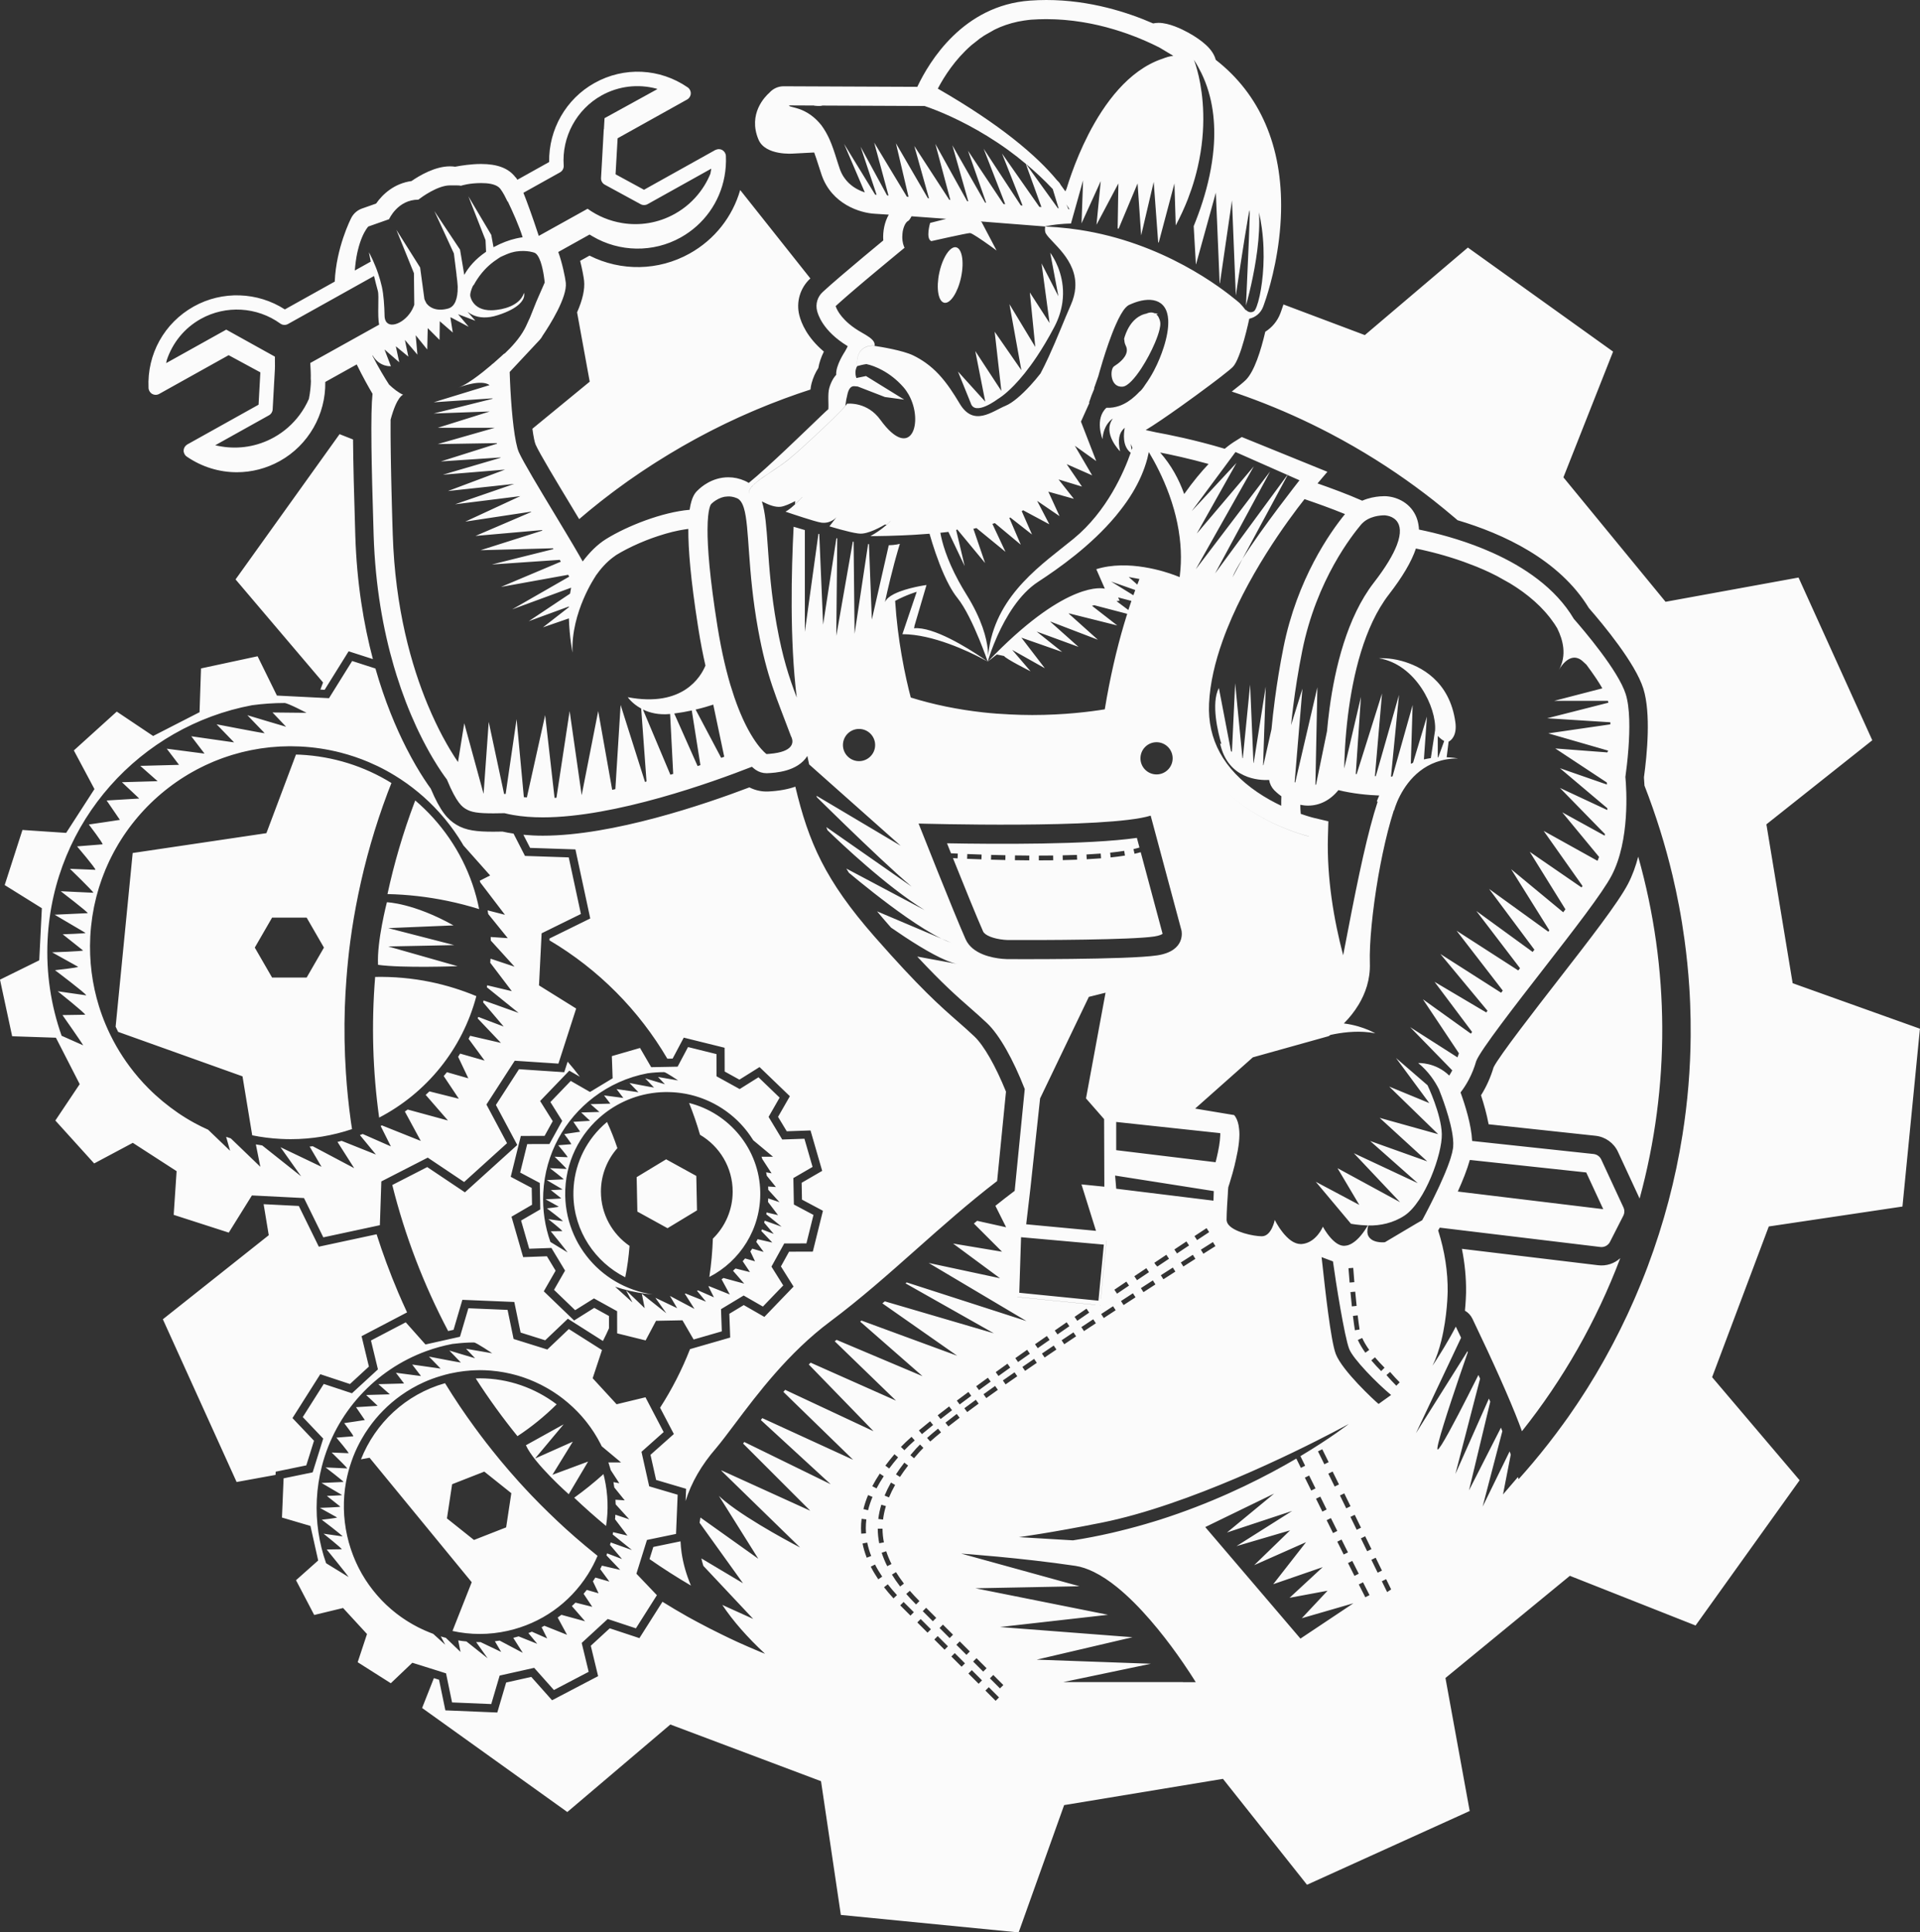<?xml version="1.0" encoding="UTF-8" standalone="no"?><svg xmlns="http://www.w3.org/2000/svg" xmlns:xlink="http://www.w3.org/1999/xlink" fill="#fbfbfb" height="828" preserveAspectRatio="xMidYMid meet" version="1" viewBox="0.0 0.0 822.9 828.0" width="822.9" zoomAndPan="magnify"><rect x="0.0" y="0.0" width="822.9" height="828.0" fill="#333333" stroke="none"/><g id="change1_1"><path d="M201.28,509.07l-2.02,1.83l-2.27-1.52l-13.88-9.3l-14.98,7.68c5.43,21.77,13.49,42.78,23.94,62.57l2.32-0.52l3.01-10.23 l0.77-2.62l2.73,0.11l16.8,0.7l2.73,0.11l0.55,2.67l2.16,10.44l10.53,3.3l7.73-7.35l1.98-1.88l2.3,1.46l12.73,8.07 c0.92-1.79,1.79-3.61,2.61-5.47l-0.01-5.23l-6.32-3.49l-6.32,3.96l-2.31,1.45l-1.97-1.89l-9.06-8.72l-1.97-1.89l1.36-2.37l3.71-6.47 l-3.73-6.18l-7.45,0.27l-2.73,0.1l-0.76-2.62l-3.48-12.08l-0.76-2.62l2.36-1.37l6.45-3.75l-0.14-7.21l-6.59-3.49l-2.41-1.28 l0.66-2.65l3.02-12.2l0.66-2.65l2.73-0.01l7.45-0.02l3.49-6.31l-3.96-6.32l-1.45-2.31l1.89-1.97l8.72-9.06l1.89-1.97l2.37,1.36 l2.16,1.24c-1.66-2.22-3.4-4.38-5.23-6.46l-0.62,1.92l-0.84,2.6l-2.72-0.18l-16.67-1.11l-9.9,15.32l7.87,14.74l1.28,2.41l-2.02,1.83 L201.28,509.07z M165.82,386.61c0,0-4.37,16.9-3.79,26.81c10.49,1.46,34.09,0.58,34.09,0.58l-29.72-8.45l28.26-0.58l-28.26-7.28 l27.97-1.17C177.18,386.9,165.82,386.61,165.82,386.61z M291.67,660.44l-1.21,0.25l-10.45,2.16l-1.63,5.2 c5.74,3.99,11.65,7.78,17.75,11.35c-1.97-4.69-3.32-9.36-4-14.05C291.89,663.71,291.75,662.07,291.67,660.44z M314.97,610.12 c9.71-12.91,22.95-30.52,40.88-43.89c12.89-9.62,25.11-20.46,36.93-30.95c11.07-9.83,22.48-19.95,34.58-29.22l3.8-38.31 c-4.46-11-9.46-19.76-13.53-23.63c-2.44-2.32-4.7-4.3-7.09-6.39c-7.64-6.69-16.28-14.26-35.68-36.35 c-21.2-24.14-28.3-40.46-33.98-64.3c-3.35,1.17-7.22,1.86-11.61,2.06c-2.74,0.14-5.6-0.48-8.08-1.76 c-19.08,7.25-58.49,20.7-88.55,20.7c-2.89,0-5.66-0.14-8.32-0.39l2.88,5.62l16.7,0.56l2.73,0.09l0.57,2.67l5.21,24.25l0.57,2.67 l-2.45,1.21l-15,7.37l-0.04,0.79c21.1,12.47,38.4,30.04,50.53,50.72l2.27-0.04l3.49-6.58l1.28-2.41l2.65,0.66l12.2,3.02l2.65,0.66 l0.01,2.73l0.02,7.45l6.32,3.49l6.32-3.95l2.31-1.45l1.97,1.89l9.06,8.72l1.97,1.89l-1.36,2.37l-3.71,6.47l3.73,6.18l7.45-0.26 l2.73-0.1l0.76,2.62l3.49,12.08l0.76,2.62l-2.36,1.37l-6.45,3.74l0.14,7.21l6.58,3.5l2.41,1.28l-0.66,2.65l-3.02,12.2l-0.66,2.65 l-2.73,0.01l-7.45,0.02l-3.49,6.32l3.96,6.32l1.45,2.31l-1.89,1.97l-8.72,9.06l-1.89,1.97l-2.37-1.36l-6.47-3.71l-6.18,3.73 l0.27,7.45l0.1,2.73l-2.62,0.76l-12.08,3.48l-2.52,0.73c-3.48,8.88-7.79,17.28-12.83,25.1l4.63,8.85l1.27,2.42l-2.04,1.82 l-7.97,7.09l2.41,10.77l10.23,3.02l2.62,0.77l-0.11,2.73l-0.1,2.5c2.42-7.84,6.79-15.43,13.12-22.71 C309.09,617.94,311.82,614.31,314.97,610.12z M74.44,520.55l23.61,7.61l9.92-15.93l4.43,0.22l17.89,0.9l8.28,16.84l21.79-4.68 l2.45-0.53l0.63-18.76l3.81-1.95l16.08-8.24l15.59,10.45l0,0l18.39-16.64l-8.83-16.56l12.13-18.77l9.36,0.62l9.36,0.62l1.23-3.8 l6.38-19.8l-15.93-9.92l1.07-21.29l0,0l0.05-1.03l16.84-8.28l-5.21-24.25l-18.76-0.63l-4.9-9.56l0,0c-1.63-0.24-3.23-0.53-4.74-0.87 c-1.09,0.03-2.45,0.05-3.87,0.05c-7.08,0-11.7-0.47-15.85-2.96c-3.7-2.22-6.86-5.62-11.02-15.48c-0.75-1.02-1.75-2.46-2.93-4.27 c-2.08-3.18-4.71-7.58-7.56-13.17c0,0,0,0,0,0c-4.36-8.56-9.19-19.93-13.22-34.04l-9.98-3.22l-9.92,15.93l-5.01-0.25l-17.32-0.87 l-8.28-16.84l-24.25,5.21l-0.63,18.76l-19.89,10.19l-15.59-10.45l-18.39,16.64l8.83,16.56l-12.13,18.77l0,0l-18.73-1.25l-7.61,23.61 l15.93,9.92l-1.12,22.32L0,419.77l5.21,24.25l18.76,0.63l10.19,19.89l-10.44,15.59l16.64,18.39l16.56-8.83l18.77,12.13L74.44,520.55 z M36.68,399.75c-0.03,0.26-9.81,0.58-9.81,0.58l8.72,6.93c0,0.36-13.25,0.8-13.25,0.8l11.14,6.2c0.03,0.38-9.91,1.46-9.91,1.46 s13.22,9.94,13.4,10.78l-12.24-1.75c0,0,11.5,9.15,11.8,10.05l-9.76,0.15c0,0,8.34,11.86,8.89,12.97l-9.25-4.11 c-4.54-12.85-6.72-26.77-6-41.22c2.54-50.72,39.81-91.46,87.63-100.41c4.55-0.61,9.19-0.95,13.91-0.95c1.43,0,9.42,4.21,9.42,4.21 l-14.57-0.15l5.83,6.12c-0.19,0-16.61-4.95-16.61-4.95l7.43,7.72c-0.66,0.05-20.62-3.82-20.62-3.82l7.51,7.75l-18.36-2.62l5.68,7.43 l-16.19-2.11l5.26,6.92l-16.61,0.44l7.43,6.56c0,0-15.3,0.44-15.3,0.44l7.43,6.99L45.71,343l5.68,8.3 c-0.05,0.06-13.32,1.98-13.32,1.98s6.16,8.05,5.89,8.51l-10.93,0.87c0,0,8.1,9.52,7.87,10.05l-10.93-0.44 c0,0,10.18,9.85,10.05,10.27l-13.99-0.66c0,0,11.67,8.94,11.58,9.4l-14.2,0.66L36.68,399.75z M69.71,471.89 c-2.12-1.76-4.15-3.61-6.09-5.56c-2.91-2.92-5.61-6.05-8.07-9.36c-4.11-5.52-7.56-11.54-10.26-17.94c-1.08-2.56-2.04-5.18-2.87-7.86 c-2.91-9.37-4.25-19.4-3.73-29.77c0.07-1.46,0.18-2.91,0.33-4.35c0.05-0.48,0.12-0.95,0.18-1.42c0.11-0.95,0.22-1.91,0.36-2.85 c0.09-0.58,0.2-1.15,0.3-1.73c0.14-0.83,0.28-1.66,0.44-2.48c0.12-0.61,0.27-1.21,0.41-1.81c0.17-0.78,0.34-1.55,0.54-2.32 c0.16-0.62,0.34-1.23,0.51-1.85c0.2-0.73,0.4-1.47,0.62-2.19c0.19-0.63,0.41-1.25,0.62-1.87c0.23-0.7,0.46-1.39,0.71-2.08 c0.23-0.63,0.47-1.24,0.71-1.86c0.26-0.67,0.51-1.34,0.79-2c0.26-0.62,0.54-1.23,0.81-1.85c0.29-0.64,0.57-1.28,0.87-1.92 c0.29-0.61,0.6-1.22,0.91-1.83c0.31-0.62,0.62-1.24,0.95-1.84c0.32-0.6,0.66-1.2,1-1.79c0.34-0.59,0.67-1.18,1.02-1.77 c0.36-0.59,0.73-1.18,1.09-1.76c0.36-0.57,0.72-1.13,1.09-1.69c0.38-0.58,0.78-1.15,1.18-1.71c0.38-0.54,0.76-1.09,1.16-1.62 c0.42-0.56,0.84-1.12,1.27-1.67c0.4-0.52,0.8-1.03,1.22-1.54c0.44-0.54,0.9-1.08,1.35-1.62c0.42-0.5,0.85-0.99,1.28-1.47 c0.47-0.53,0.95-1.05,1.43-1.56c0.44-0.47,0.89-0.94,1.34-1.4c0.5-0.51,1-1,1.5-1.49c0.46-0.45,0.93-0.89,1.4-1.33 c0.52-0.48,1.04-0.96,1.58-1.43c0.48-0.42,0.96-0.84,1.45-1.25c0.54-0.46,1.09-0.91,1.65-1.36c0.5-0.4,1-0.79,1.51-1.18 c0.57-0.44,1.14-0.86,1.71-1.29c0.52-0.38,1.04-0.74,1.56-1.11c0.59-0.41,1.18-0.81,1.78-1.21c0.53-0.35,1.07-0.69,1.61-1.03 c0.61-0.38,1.22-0.76,1.84-1.13c0.55-0.33,1.11-0.64,1.66-0.95c0.63-0.35,1.25-0.7,1.89-1.04c0.57-0.3,1.14-0.59,1.72-0.88 c0.64-0.32,1.28-0.64,1.93-0.95c0.59-0.27,1.18-0.53,1.77-0.8c0.66-0.29,1.31-0.58,1.97-0.86c0.6-0.25,1.22-0.48,1.83-0.72 c0.67-0.26,1.33-0.52,2-0.76c0.62-0.22,1.26-0.43,1.89-0.64c0.67-0.22,1.35-0.45,2.03-0.66c0.64-0.2,1.3-0.37,1.95-0.55 c0.68-0.19,1.36-0.39,2.04-0.56c0.67-0.17,1.35-0.31,2.02-0.47c0.68-0.15,1.36-0.32,2.04-0.45c0.7-0.14,1.41-0.25,2.12-0.38 c0.67-0.12,1.34-0.25,2.01-0.35c0.75-0.11,1.51-0.2,2.26-0.29c0.64-0.08,1.28-0.17,1.93-0.24c0.84-0.08,1.68-0.13,2.52-0.19 c0.58-0.04,1.15-0.1,1.73-0.13c1.1-0.05,2.21-0.07,3.32-0.09c0.33,0,0.65-0.02,0.98-0.02c0.01,0,0.02,0,0.02,0 c1.23,0,2.47,0.04,3.71,0.09c0.22,0.01,0.44,0.01,0.66,0.02c5.92,0.3,11.68,1.19,17.21,2.61c4.15,1.07,8.17,2.43,12.04,4.07 c1.29,0.55,2.56,1.13,3.82,1.73c2.47,1.19,4.87,2.5,7.19,3.92c0,0,0,0,0.01,0c3.61,2.19,7.05,4.65,10.28,7.33 c3.16,2.62,6.13,5.47,8.88,8.51c0.92,1.02,1.82,2.06,2.69,3.12c2.62,3.19,5.01,6.56,7.15,10.1c0.19,0.31,0.36,0.64,0.55,0.96 l11.48,12.91l-4.46,2.25c0.09,0.26,0.18,0.53,0.27,0.79l10.54,13.81l-7.45-1.91c0.04,0.23,0.08,0.47,0.13,0.7 c0.05,0.3,0.11,0.59,0.16,0.89l8.36,10.32l-7.31-0.49c0.02,0.51,0.02,1.02,0.04,1.52l10.18,11.2l-10.29-3.43 c-0.04,0.58-0.08,1.16-0.13,1.74l9.25,12.18l-10.56-2.51c-0.04,0.2-0.07,0.4-0.11,0.6c-0.02,0.08-0.03,0.15-0.04,0.23l13.63,11.01 l-10.88-3.89l-4.13-1.47h0c-0.01,0.03-0.02,0.06-0.02,0.09c-0.07,0.24-0.13,0.48-0.2,0.72l8.82,10.38L205,435.74l-0.01,0 c-0.08,0.22-0.17,0.43-0.25,0.65l0,0l9.96,10.48l-13.21-3.05l-0.01,0c-0.09,0.19-0.18,0.37-0.28,0.56c-0.13,0.25-0.24,0.5-0.37,0.74 l6.87,9.33l-10.5-3h0c-0.02,0.03-0.04,0.06-0.05,0.09c-0.27,0.43-0.52,0.86-0.8,1.28l4.37,9.22l-9.17-2.62 c-0.11,0.14-0.23,0.27-0.34,0.41c-0.34,0.42-0.69,0.83-1.04,1.25l0.01,0.01l6.47,9.7l-12.6-3.15c-0.38,0.36-0.76,0.72-1.15,1.08 c-0.15,0.14-0.31,0.28-0.46,0.42l0.01,0.01l9.54,10.97l-17.25-4.7c-0.4,0.29-0.82,0.57-1.22,0.86l6.82,12.59l-16.66-6.66 c-0.17,0.09-0.35,0.17-0.53,0.26l4.37,8.74l-3.25-1.43l-8.82-3.88c-0.03,0.01-0.06,0.02-0.09,0.03c-0.37,0.14-0.74,0.3-1.11,0.44 l6.87,8.34l-9.03-3.61l0,0l-5.65-2.26l-0.02-0.01c-0.28,0.07-0.55,0.16-0.83,0.23c-0.32,0.08-0.63,0.15-0.95,0.23l7.16,11.25 l-17.76-9.4l-0.01,0c-0.28,0.03-0.56,0.07-0.85,0.1c-0.16,0.02-0.32,0.03-0.48,0.04l5.1,8.68l-17.59-8.4l8.85,12.48l-16.68-13.24 c-0.91-0.13-1.82-0.28-2.72-0.44l1.92,9.6l-1.47-1.42l-11.18-10.75c-0.01,0-0.02,0-0.02-0.01c-0.67-0.21-1.32-0.45-1.99-0.67l1.7,6 l-9.42-9.04c-1.96-0.88-3.89-1.82-5.76-2.84c-2.44-1.33-4.81-2.78-7.09-4.33C74.03,475.3,71.83,473.64,69.71,471.89z M160.79,418.6 c-1.66,20.29-1.04,40.49,1.71,60.28c20.3-10.55,35.67-29.32,41.66-52.05c-6.22-2.59-12.76-4.65-19.59-6.06 C176.58,419.12,168.62,418.45,160.79,418.6z M667.65,420.15l-0.03,0.04c-8.85,11.39-25.22,32.45-27.47,37.12 c-1.3,4.35-3.11,8.38-5.4,12.01c1.24,3.78,2.47,8.13,3.26,12.42l45.86,4.93c4.15,0.45,7.82,3.07,9.57,6.86l9.29,20.04 c13.16-48.24,12.91-98.57-0.6-146.51c-1.06,4.06-2.47,8.05-4.39,11.71C693.48,386.9,681.51,402.31,667.65,420.15z M815.38,516.99 l7.49-76.2l-54.55-19.5l-11.25-68.07l45.38-36.02l-31.61-69.73l-56.99,10.39l-43.78-53.32l21.29-53.88l-62.24-44.58l-44.16,37.5 l-34.88-13.12c-0.76,2.34-1.3,3.73-1.38,3.94c-1.27,3.26-3.54,5.95-6.41,7.75c-1.88,8.06-4.67,16.99-8.35,20.67 c-0.92,0.92-3.1,2.7-6.01,4.96c0,0,0,0-0.01,0c0.31,0.1,0.62,0.2,0.93,0.31c0.73,0.25,1.46,0.48,2.19,0.74 c2.21,0.77,4.41,1.56,6.61,2.39c0.01,0,0.03,0.01,0.04,0.01c5.6,2.11,11.1,4.37,16.49,6.79c5.39,2.42,10.67,4.99,15.84,7.69 c3.45,1.81,6.85,3.68,10.2,5.61c6.23,3.59,12.29,7.39,18.16,11.38c5.51,3.75,10.86,7.66,16.05,11.74c3.04,2.4,6.03,4.85,8.97,7.35 c0.44,0.37,0.88,0.74,1.31,1.12c19.38,5.75,43.57,16.79,56.25,37.61c6.26,7.17,19.98,23.72,23.37,34.57 c3.28,10.49,1.63,27.94,0.25,38.01c0.08,0.97,0.16,2.15,0.23,3.53c0.01,0.03,0.02,0.06,0.04,0.1c2.43,6.23,4.64,12.55,6.64,18.94 c2,6.39,3.77,12.85,5.33,19.38c1.03,4.35,1.97,8.73,2.8,13.13c0.92,4.85,1.7,9.73,2.37,14.63c0.9,6.62,1.58,13.29,2.02,19.99 c0.15,2.33,0.28,4.67,0.37,7.01c0.19,4.68,0.27,9.37,0.23,14.08c-0.11,14.11-1.27,28.31-3.53,42.5c-3,18.92-7.95,37.8-14.95,56.41 c-0.79,2.11-1.62,4.2-2.46,6.28c-0.26,0.64-0.52,1.27-0.78,1.9c-0.61,1.48-1.23,2.95-1.86,4.42c-0.29,0.68-0.58,1.35-0.88,2.02 c-0.7,1.58-1.41,3.16-2.13,4.73c-0.21,0.46-0.42,0.93-0.64,1.39c-0.94,2-1.89,3.99-2.87,5.96c-0.24,0.48-0.49,0.96-0.73,1.44 c-0.76,1.5-1.52,3-2.3,4.49c-0.34,0.65-0.68,1.29-1.03,1.94c-0.74,1.38-1.49,2.76-2.25,4.13c-0.32,0.58-0.64,1.17-0.97,1.75 c-1.07,1.9-2.15,3.78-3.26,5.64c-0.08,0.13-0.16,0.27-0.24,0.4c-1.04,1.74-2.09,3.46-3.16,5.17c-0.37,0.59-0.74,1.17-1.12,1.76 c-0.82,1.28-1.64,2.56-2.48,3.83c-0.4,0.61-0.8,1.22-1.21,1.82c-0.94,1.4-1.89,2.79-2.85,4.17c-0.28,0.4-0.55,0.8-0.83,1.2 c-0.69,0.98-1.39,1.93-2.09,2.9c-4.16,5.75-8.52,11.32-13.05,16.7c-1.99,2.36-4.01,4.68-6.07,6.97c-0.09-0.31-0.2-0.62-0.29-0.93 l-6.4,7.47l3.32-17.07c-0.16-0.46-0.32-0.92-0.48-1.38l-11.58,23.69l2.46-9.42l2.28-8.72l0.18-0.69l3.53-13.5 c-0.06-0.16-0.12-0.32-0.18-0.48c-0.13-0.35-0.28-0.71-0.41-1.06l-4.85,9.52l-8.57,16.83l-0.27,0.52l0.08-0.34l5.91-24.62 l3.12-13.02c-0.19-0.44-0.38-0.89-0.58-1.33l-4.37,9.83l-10,22.49l7.41-28.59l3.18-12.26c-0.24-0.53-0.48-1.06-0.72-1.59 c-1.22,2.45-2.82,5.64-4.56,9.05c-5.3,10.41-11.87,22.89-12.89,22.89c-1.14,0,4.88-18.26,9.22-31.02c1.62-4.77,3-8.75,3.7-10.73 c-0.05-0.12-0.11-0.23-0.16-0.35l-4.99,7.93l-17.09,27.18l10.28-21.73l9.07-19.18c-0.76-1.59-1.51-3.18-2.27-4.76 c-1.58,3.06-3.33,6.1-4.91,8.73c0,0,0,0,0,0c-2.79,4.64-5.07,8.02-5.07,8.02c1.64-3.32,2.86-7.05,3.77-10.74c0,0,0,0,0,0 c2.61-10.53,2.71-20.8,2.71-20.8l0.01-0.01c0.11-8.65-1.24-17.49-4.08-26.43c0.11-0.17,0.23-0.33,0.32-0.5 c0.11-0.2,0.24-0.45,0.37-0.68l68.83,8.29c0.17,0.02,0.33,0.03,0.49,0.03c1.52,0,2.94-0.85,3.64-2.23l5.7-11.18 c0.57-1.12,0.6-2.44,0.07-3.58l-9.52-20.53c-0.6-1.3-1.85-2.19-3.28-2.35l-52.05-5.59c-0.32-6.85-2.99-15.34-4.97-20.79 c2.31-2.97,4.98-7.39,6.73-13.47c1.76-4.64,17.31-24.65,28.68-39.28c13.08-16.83,25.43-32.72,29.36-40.23 c3.92-7.49,5.51-16.76,6.06-24.8c0.55-8,0.07-14.79-0.18-17.42c0.34-2.4,0.93-7.03,1.32-12.33v0c0.57-7.84,0.69-17.19-1.17-23.12 c-3.13-10.02-18.04-27.47-22.24-32.26c-7.89-13.33-21.49-22.35-34.93-28.37l0,0c-10.46-4.69-20.82-7.56-28.32-9.24 c-1.11-0.25-2.16-0.47-3.13-0.67c-0.02-0.69-0.1-1.37-0.21-2.03c-0.23-1.44-0.64-2.82-1.26-4.11c-2.84-5.89-8.82-8.07-13.12-8.16 c-0.07,0-0.18,0-0.35,0c-0.44,0-1.09,0.02-1.87,0.09c-1.92,0.16-4.68,0.61-7.51,1.84c-6.29-2.77-13.35-5.38-19.16-7.4l4.23-4.98 l-10.48-4.26l-22.34-9.07l-3.87-1.57l-3.55,2.22c-0.28,0.18-1.65,1.07-3.76,2.81c-12.95-3.88-24.46-6.14-29.34-7.02l-4.55-0.99 c3.39-2.01,9.16-5.95,15.17-10.23c4.32-3.08,8.77-6.33,12.55-9.17c0.01-0.01,0.01-0.01,0.02-0.02c0.93-0.7,1.81-1.37,2.65-2 c0.72-0.55,1.41-1.08,2.04-1.57c2.43-1.89,4.2-3.33,4.89-4.02c3.54-3.54,7.09-20.7,7.09-20.7c2.69-0.58,4.9-2.46,5.9-5.03 c0.07-0.19,0.6-1.56,1.34-3.85c2.11-6.52,5.99-20.6,6.38-37.05c0.65-27.9-9-50.23-28-65.01c-0.5-1.94-1.73-4.14-4.24-6.43 c-1.94-1.77-4.52-3.56-7.48-5.19c-2.86-1.58-8.32-4.22-12.78-4.22c-0.81,0-1.59,0.09-2.33,0.25C483.61,5.39,467.24,0,448.46,0 c-2.36,0-4.74,0.09-7.07,0.26c-28.61,2.09-43.11,26.07-48.24,36.95l-57.27-0.24c-0.01,0-0.02,0-0.04,0c-2.43,0-4.59,1.08-6.1,2.78 c-1.75,1.54-9.29,9.01-4.66,20.04c2.94,7.02,14.86,6.02,14.86,6.02l9.01-0.47c0.61,1.64,1.2,3.44,1.82,5.4 c0.45,1.43,0.92,2.91,1.42,4.34c4.33,12.37,16.37,16.2,22.8,16.52c1.76,0.11,3.77,0.24,5.93,0.38c-1.81,3.16-2.62,7.18-2.35,11.05 c-4.48,3.7-12,9.94-18.19,15.25c-3.13,2.68-5.94,5.14-7.82,6.89c-2.19,2.03-3.1,5.1-2.37,7.99c0.36,1.43,2.32,8.58,13.1,15.15 c0.12,0.07-0.66,1.39-1.09,2.19c-0.22,0.41-4.07,6.05-3.81,10.1c-0.85,0.92-1.61,2.11-2.24,3.59l0,0c-0.27,0.64-0.52,1.31-0.73,2.07 c-0.74,2.65-0.18,6.83-0.4,9.07c-0.23,0.15-1.4,1.24-3.17,2.94c-6.77,6.47-22.56,21.87-30.94,28.66c-0.52-0.33-1.06-0.63-1.66-0.89 c-2.28-1.01-4.66-1.53-7.07-1.53h0c-6.97,0-11.72,4.17-13.12,5.58c-1.08,1-2.66,2.72-3.49,8.35c-11.75,1.01-26.73,6.91-35.77,12.51 c-3.86,2.39-7.22,5.86-10.06,9.63c-0.36-0.64-0.76-1.35-1.18-2.09c-1.6-2.8-3.69-6.33-6.35-10.76c0,0,0-0.01-0.01-0.01 c-1.33-2.22-2.8-4.65-4.43-7.37c-6.34-10.51-13.54-22.43-15.39-26.6c-0.44-0.99-0.85-2.48-1.22-4.29c-1.5-7.31-2.42-20.2-2.71-30.07 l12.9-13.79c0.51-0.54,0.9-1.15,1.24-1.8c3.04-4.5,10.59-16.4,9.91-22.69c-0.23-2.11-1.55-8.61-3.23-13.13l13.42-7.48 c0.42,0.27,0.86,0.52,1.29,0.77c11.5,6.78,25.95,7.07,37.74,0.5c10.04-5.6,16.77-15.18,18.79-26.13c0.53-2.86,0.75-5.82,0.61-8.82 c-0.05-1.06-0.65-2.02-1.57-2.54c-0.49-0.27-1.04-0.38-1.59-0.35l-0.01-0.03c0,0-0.1,0.01-0.25,0.04c-0.23,0.03-0.47,0.08-0.69,0.16 c0,0.01,0,0.03,0,0.04l-0.07,0.04c0,0.01,0,0.01,0,0.02c-0.01,0-0.02,0.01-0.03,0.01c0-0.02,0.01-0.05,0.01-0.07h0 c-0.12,0.05-0.24,0.08-0.36,0.14l-30.54,17.03l-12.19-6.63l0.88-15.43l29.79-16.61c0.93-0.52,1.52-1.48,1.57-2.54 c0.05-1.06-0.45-2.07-1.33-2.67c-11.97-8.22-27.27-8.94-39.93-1.87c-12.23,6.81-19.7,19.95-19.44,33.86l-13.62,7.6 c-0.35-0.59-0.66-1.01-0.91-1.19c-2.91-3.75-7.7-5.57-14.63-5.57c-4.32,0-8.67,0.7-11.12,1.17c-0.73-0.11-1.49-0.16-2.26-0.16 c-6.34,0-13,3.92-16.46,6.31c-7.29,0.99-12.34,5.55-15.17,9.64l-6.07,2.14c-1.97,0.7-3.59,2.11-4.55,3.96 c-0.32,0.62-6.48,12.76-7.11,27.34l-21.38,11.92c-11.69-7.54-26.8-8.09-39.02-1.27c-12.66,7.06-20.1,20.45-19.4,34.95 c0.05,1.06,0.65,2.02,1.57,2.53c0.93,0.52,2.06,0.52,2.99,0L98,152.19l13.59,7.36l-0.77,13.86l-30.54,17.03 c-0.13,0.07-0.24,0.17-0.35,0.26l-0.1,0.05l0.01,0.01c-0.66,0.55-1.09,1.34-1.13,2.21c-0.05,1.06,0.45,2.07,1.33,2.67 c6.49,4.46,13.96,6.71,21.46,6.71c6.33,0,12.68-1.6,18.47-4.83c12.23-6.82,19.7-19.95,19.44-33.86l13.48-7.51 c2.58,5.3,5.12,9.8,6.77,12.58c-0.42,4.09-0.59,10.88-0.45,22.7c0.11,9.2,0.42,21.44,0.93,37.83c0.7,22.11,4.18,40.79,8.61,56.04 c0.4,1.38,0.81,2.74,1.23,4.07c1.26,4.02,2.58,7.78,3.92,11.27c1.52,3.95,3.06,7.57,4.58,10.85l0,0c0.33,0.71,0.65,1.39,0.98,2.06 c2.17,4.51,4.25,8.32,6.1,11.43c2.68,4.51,4.84,7.53,5.98,9.03c4.24,10.29,6.69,11.77,8.18,12.66c2.32,1.39,5.19,1.84,11.8,1.84 c1.57,0,3.04-0.03,4.13-0.06l0,0c0.19-0.01,0.39-0.01,0.56-0.01c1.21,0.3,2.47,0.56,3.77,0.79c3.84,0.67,8.08,1,12.66,1 c30.98,0,72.98-15.15,89.62-21.68c0.69,0.62,1.23,1.04,1.59,1.29c1.38,0.96,3.01,1.47,4.68,1.47c0.13,0,0.25,0,0.38-0.01 c3.26-0.15,12.88-0.62,17.11-7.38c0.26,1.23,0.51,2.43,0.77,3.62l10.15,9.02l29.1,25.85l-26.18-15.55l-9.91-5.88 c0.06,0.21,0.11,0.43,0.17,0.64c2.16,2.13,6.66,6.56,12.08,11.81c9.29,8.99,21.22,20.34,28.5,26.46l-24.09-16.8l-12.46-8.69 c0.17,0.45,0.34,0.89,0.51,1.34c3.53,3.42,9.48,9.04,16.45,15.06c7.78,6.74,16.82,13.96,25.13,19.14l-18.57-9.85l-14.94-7.92 c0.36,0.6,0.73,1.2,1.11,1.81c5.2,4.34,14.91,12.23,24.53,18.94c5.35,3.73,10.67,7.09,15.15,9.28l4.08,1.73 c-1.25-0.43-2.63-1.02-4.08-1.73l-11.07-4.69l-16.54-7.01c1.54,1.86,3.15,3.76,4.88,5.72c0.38,0.44,0.74,0.84,1.12,1.26 c7.69,5.33,16.91,11.25,23.68,14.06c1.93,0.8,3.66,1.35,5.09,1.57l-4.33-0.8l-13.23-2.43c10.84,11.63,17.02,17.04,22.62,21.95 c2.45,2.15,4.77,4.18,7.33,6.61c5.32,5.05,11.19,15.56,16.13,28.2l-4.32,43.64c-0.1,0.08-0.21,0.15-0.32,0.23 c-2.68,2.01-5.32,4.08-7.94,6.17l3.6,7.19l1,2l-2.71-0.6l-9.72-2.16c-0.47,0.39-0.93,0.78-1.39,1.17l5.58,5.58l6.49,6.49l-11.8-1.97 l-9.18-1.53l5.91,4.37l14.2,10.49l-21.02-4.5l-9.55-2.04l7.1,4.22l34.83,20.68l-42.65-13.76l-8.71-2.81 c-0.16,0.14-0.32,0.28-0.48,0.42l7.25,4.1l30.6,17.29l-37.76-11.07l-8.99-2.63c-0.35,0.29-0.69,0.58-1.04,0.87l6.67,4.67 l25.39,17.77l-32.45-11.92l-8.58-3.15c-0.18,0.15-0.37,0.29-0.55,0.44l6.02,5.27l20.7,18.11l-28.52-12.04l-8.31-3.51 c-0.26,0.2-0.53,0.4-0.79,0.61l5.71,5.53l20.55,19.9l-28.82-12.81l-7.77-3.46c-0.27,0.26-0.53,0.52-0.8,0.78l5.48,5.65l22.29,22.95 L343.93,599l-7.41-3.47c-0.25,0.29-0.51,0.59-0.76,0.89l5.65,5.5l24.23,23.57l-31.57-14.47l-7.35-3.37 c-0.21,0.28-0.42,0.55-0.63,0.82l5.82,5.35l24.12,22.16l-29.84-14.59l-7.2-3.52c-0.17,0.23-0.34,0.45-0.51,0.67l5.61,5.61 l23.19,23.19l-30.65-13.93l-7.35-3.34c-0.03,0.05-0.07,0.09-0.1,0.14l5.71,5.57l28.02,27.3c0,0-21.37-11-32.25-19.89 c-0.93-0.76-1.78-1.5-2.54-2.22l2.07,3.3l14.81,23.63l-17.54-12.49l-7.26-5.17c-0.14,0.75-0.26,1.5-0.36,2.25l7.95,11.07 l10.65,14.83l-7.57-4.51l-10.27-6.12c0.24,1.06,0.52,2.11,0.84,3.18l20.55,21.87l0.83,0.88l-13.25-6 c4.53,6.8,10.6,13.75,18.32,20.93c-0.55-0.22-1.1-0.43-1.65-0.65c-0.04-0.02-0.07-0.03-0.11-0.04c-0.67-0.27-1.33-0.56-1.99-0.84 c0,0,0,0,0,0c-2.38-1-4.74-2.03-7.07-3.08h0c-0.39-0.18-0.79-0.35-1.18-0.53c0,0,0,0,0,0c-2.27-1.04-4.52-2.13-6.76-3.23 c-3.48-1.7-6.92-3.45-10.31-5.28c-0.01,0-0.01-0.01-0.02-0.01c-1.37-0.74-2.75-1.48-4.11-2.24c-3.65-2.05-7.23-4.19-10.76-6.38 l-8.42,13.28l-1.46,2.3l-2.59-0.86l-10.13-3.35l-8.12,7.48l2.5,10.37l0.64,2.65l-2.42,1.26l-14.9,7.8l-2.42,1.27l-1.82-2.04 l-7.09-7.97l-10.77,2.41l-3.02,10.23l-0.77,2.62l-2.73-0.11l-16.8-0.7l-2.73-0.11l-0.55-2.67l-2.16-10.45l-2.21-0.69l-5.05,12.79 l62.24,44.58l44.16-37.5l2.49,0.94l62.08,23.35l8.5,57.31l76.2,7.49l19.5-54.55l68.07-11.25l36.02,45.38l69.73-31.61l-10.39-56.99 l53.32-43.78l53.88,21.29l44.59-62.24l-37.5-44.16l24.29-64.58L815.38,516.99z M629.96,497.02l49.89,5.36l7.27,15.69l0.02,0.04 l-62.34-7.55c0.01-0.01,0.01-0.02,0.02-0.04C626.91,505.89,628.83,501.09,629.96,497.02z M584.34,223.79 c0.01-0.01,0.01-0.01,0.02-0.02c0.07-0.06,0.13-0.12,0.2-0.17c0.05-0.04,0.09-0.08,0.14-0.12c0.41-0.33,0.84-0.61,1.28-0.86 c0.07-0.04,0.14-0.08,0.21-0.12c0.44-0.23,0.87-0.44,1.32-0.61c0.08-0.03,0.15-0.06,0.23-0.09c0.44-0.17,0.88-0.3,1.3-0.42 c0.06-0.02,0.13-0.03,0.19-0.05c0.43-0.11,0.85-0.2,1.25-0.27c0.03-0.01,0.06-0.01,0.09-0.01c0.4-0.07,0.77-0.12,1.1-0.15 c0.02,0,0.05-0.01,0.07-0.01c0.33-0.03,0.62-0.05,0.86-0.06c0.03,0,0.07-0.01,0.1-0.01c0.23-0.01,0.4-0.01,0.52-0.01 c0.02,0,0.05,0,0.07,0c0.07,0,0.11,0,0.11,0s0.59,0.01,1.41,0.2c1.01,0.23,2.37,0.74,3.44,1.83c0.06,0.06,0.12,0.13,0.18,0.2 c0.08,0.09,0.16,0.17,0.24,0.27c1.42,1.81,2.06,4.94-0.03,10.35c-0.01,0.01-0.01,0.03-0.02,0.04c-1.55,3.98-4.55,9.17-9.83,15.99 c-11.47,14.83-16.65,36.58-18.99,54.08c-0.45,3.38-0.79,6.58-1.06,9.56l-4.7,22.85c-0.09,0.05-0.18,0.09-0.27,0.13l0.85-41.81 l-9.5,40.8c-0.08-0.05-0.17-0.1-0.25-0.15l3.34-40.07l-4.87,15.64c0.26-2.57,0.56-5.3,0.93-8.2c0.89-7.04,2.12-14.98,3.83-23.51 c6.17-30.84,21.75-50.03,25.23-54.22C583.66,224.41,584,224.09,584.34,223.79z M590.44,343.55c-4.16,12.75-8.1,31.04-12.83,55.74 c-0.69,3.62-1.34,7-1.94,10.04c-3.99-15.2-7.03-32.94-6.53-50.74l0.19-6.66l-6.48-1.54c-0.04-0.01-2.13-0.53-5.36-1.67 c-0.12-1.32-0.18-2.63-0.19-3.87c1.06,0.21,2.17,0.35,3.34,0.35c4.99,0,9.54-2.36,12.99-6.64c6.22,1.53,12.69,2.13,17.5,2.31 c-0.36,0.8-0.71,1.62-1.03,2.49L590.44,343.55z M560.96,358.36c0,0.01,0,0.02,0,0.04c-0.09-0.02-2.2-0.54-5.51-1.67 c-7.37-2.54-20.69-8.21-31.03-18.64c10.32,10.41,23.64,16.07,31,18.6c0.01,0,0.02,0.01,0.02,0.01 C558.82,357.84,560.96,358.36,560.96,358.36z M559.09,213.9c0.01-0.01,0.02-0.02,0.02-0.03c4.93,1.67,11.32,3.94,17.35,6.41 c-0.01,0.01-0.01,0.02-0.02,0.02c-6.42,7.87-20.48,27.77-26.35,57.09c-1.59,7.96-2.78,15.42-3.67,22.12 c-0.63,4.72-1.1,9.07-1.47,12.96l-3.47,15.44c-0.04-0.01-0.09-0.01-0.13-0.02l1.14-33.69l-5.17,32.72c-0.03-0.01-0.07-0.02-0.1-0.03 l-1.43-33.56l-3.13,31.57c-0.05-0.03-0.11-0.06-0.16-0.09l-3.12-32.07L528,322.16c-0.14-0.09-0.27-0.18-0.4-0.27l-5.2-27.11 c-3.46,6.68-0.35,19.19,1.1,24.13c-0.38-0.3-0.6-0.49-0.6-0.49c3.3,15.46,16.82,16.01,21.04,15.79c0.27,1.63,1.01,3.14,2.16,4.35 c0.41,0.42,1.49,1.48,3.09,2.63c-0.05,1.23-0.08,2.6-0.06,4.07c-3.24-1.54-6.75-3.45-10.22-5.81 c-14.47-9.84-21.44-22.61-20.72-37.95c0.41-8.81,2.61-17.95,5.8-26.9C533.6,247.6,552.33,222.46,559.09,213.9z M524.36,338.01 c-1.51-1.52-2.95-3.15-4.3-4.89C521.41,334.86,522.85,336.49,524.36,338.01z M529.53,193.68l22.25,9.83l0.48-0.65l-0.38,0.7 l5.07,2.24c0,0-16.23,20.6-24.46,33.71l-4.27,7.93c0.69-1.9,2.24-4.69,4.27-7.93l19.31-35.81l0.08-0.15l-0.1-0.04l-0.1,0.14 l-30.89,42.04l23.6-43.71l-31.9,41.96l24.91-44.14l-24.47,28.85l17.02-30.29l-19.2,20.67l14-18.88L529.53,193.68z M580.7,569.99 c-0.29-1.84-0.57-3.93-0.84-6.13l2.03-0.24c0.26,2.17,0.54,4.24,0.82,6.05L580.7,569.99z M583.84,573.32c0.7,1.59,1.71,3.31,3,5.11 l-1.66,1.19c-1.37-1.92-2.45-3.76-3.21-5.47L583.84,573.32z M579.4,559.78c-0.22-2.06-0.42-4.14-0.6-6.13l2.04-0.19 c0.18,1.99,0.38,4.06,0.6,6.1L579.4,559.78z M578.44,549.56c-0.2-2.41-0.37-4.54-0.49-6.14l2.04-0.15c0.12,1.6,0.28,3.72,0.48,6.12 L578.44,549.56z M578.24,577.97c1.65,4.3,11.89,14.73,17.98,19.77l-3.56,2.54l-1.81,1.3c-1.74-1.44-15.57-14.21-18.34-21.41 c-2.18-5.66-4.64-28.39-5.66-37.75c-0.2-1.86-0.35-3.2-0.43-3.76l1.61,0.61l2.83,1.06l0.44,0.17 C572.53,549.55,576.24,572.78,578.24,577.97z M587.74,582.91l1.56-1.32c1.22,1.44,2.6,2.94,4.11,4.45l-1.45,1.45 C590.42,585.94,589,584.4,587.74,582.91z M567.61,627.42l-2.73-5.53l1.84-0.9l2.73,5.52L567.61,627.42z M571.15,630.54l2.73,5.52 l-1.52,0.75l-0.32,0.16l-0.78-1.57l-1.95-3.96L571.15,630.54z M565.87,641.28l2.72,5.52l-1.83,0.91l-2.73-5.53L565.87,641.28z M570.42,650.48l2.74,5.51l-1.83,0.91l-2.74-5.52L570.42,650.48z M574.98,659.67l2.75,5.51l-1.83,0.91l-2.75-5.51L574.98,659.67z M576.99,646.3l-2.69-5.51l1.84-0.9l2.69,5.51L576.99,646.3z M580.63,649.08l2.69,5.51l-1.84,0.9l-2.69-5.52L580.63,649.08z M585.11,658.27l2.69,5.52l-1.84,0.9l-2.69-5.52L585.11,658.27z M578.07,610.15c0,0-7.53,5.93-20.72,13.79l2.03,4.11l-1.83,0.91 l-1.96-3.97c-12.59,7.38-29.94,16.26-50.6,23.54c-2.59,0.91-5.22,1.8-7.91,2.66c-0.1,0.03-0.19,0.06-0.29,0.09 c-0.76,0.24-1.55,0.47-2.32,0.71c-4.78,1.47-9.71,2.82-14.77,4.05c-1.04,0.25-2.07,0.51-3.12,0.75c-0.13,0.03-0.26,0.06-0.39,0.09 c-5.31,1.21-10.74,2.28-16.31,3.14l-23.17-1.38c0,0,13.66-1.83,35.43-6.19c9.38-1.88,19.32-4.74,29.19-8.11 C540.16,631.14,578.07,610.15,578.07,610.15z M563.82,637.77l-1.83,0.91l-2.73-5.53c0.03-0.02,0.05-0.03,0.08-0.04l1.75-0.86 L563.82,637.77z M461.72,565.94l-1.16-1.69l5.11-3.5l1.15,1.69L461.72,565.94z M468.55,565.29l1.13,1.71l-5.09,3.36l-1.13-1.71 L468.55,565.29z M461.21,572.6l-5.07,3.39l-1.14-1.7l5.08-3.39L461.21,572.6z M453.24,571.78l-1.17-1.68 c1.7-1.18,3.4-2.35,5.09-3.52l1.16,1.69C456.64,569.43,454.94,570.61,453.24,571.78z M452.77,578.26l-5.05,3.41l-1.15-1.69 l5.05-3.42L452.77,578.26z M444.77,577.68L443.6,576l5.08-3.54l1.17,1.68L444.77,577.68z M444.37,583.96 c-1.69,1.15-3.37,2.3-5.02,3.44l-1.16-1.68c1.66-1.15,3.34-2.3,5.03-3.45L444.37,583.96z M471.41,559.32l0.05-0.03l0.09,0.01 l0.01-0.07l0.03-0.02l-0.01,0.13L471.41,559.32z M469.74,527.4l-29.92-2.81l1-8.52l0.1-0.85l0.71-6.06l4.15-38.51l1.13-2.35 l0.9-1.88l0.06-0.12l18.8-39.15l7.16-1.79l-8.38,45.29l5.15,5.88l2.61,2.99l0.06,16.98l0.02,6.61l0.01,1.54l0.01,3.83l-8.48-0.85 l-1.32-0.13L469.74,527.4z M474.21,531.56l0.03,0l-2.4,24.99l-0.03,0.02L474.21,531.56z M486.17,546.85l5.14-3.45l1.14,1.7 l-5.14,3.45L486.17,546.85z M486.68,555.88l-5.11,3.32l-1.12-1.72l5.11-3.33L486.68,555.88z M494.1,548.64l1.11,1.72l-5.12,3.31 l-1.11-1.72L494.1,548.64z M494.74,541.1l5.15-3.44l1.14,1.7l-5.01,3.35l-0.71-0.76L494.74,541.1z M502.66,543.14l1.1,1.72 l-5.13,3.29l-1.11-1.72L502.66,543.14z M503.33,535.38l5.16-3.43l1.13,1.71l-5.16,3.43L503.33,535.38z M511.24,537.67l1.1,1.73 l-5.15,3.28l-1.1-1.72L511.24,537.67z M511.94,529.66l5.18-3.42l1.12,1.71l-5.17,3.41L511.94,529.66z M519.84,532.22l1.09,1.73 l-5.16,3.26l-1.09-1.73L519.84,532.22z M520.08,514.47l-2.27-0.28l-25.32-3.11l-14.08-1.73l-0.35-4.12l-0.13-1.51l27.44,4.31 l13.26,2.09l1.59,0.25L520.08,514.47z M482.75,549.16l1.14,1.7l-5.13,3.46l-1.15-1.69L482.75,549.16z M478.17,561.42 c-1.68,1.1-3.38,2.21-5.1,3.34l-1.12-1.71c1.71-1.13,3.42-2.24,5.1-3.35L478.17,561.42z M522.99,486.41c0,0.01,0,0.03,0,0.05 c0,0.06-0.01,0.12-0.01,0.18c-0.07,2.56-0.71,6.08-1.55,9.61c-0.14,0.57-0.28,1.14-0.43,1.71c0,0.01-0.01,0.02-0.01,0.04l-22.7-2.75 l-17.89-2.17l-2-0.24v-12.09l11.54,1.24l13.76,1.48h0l0.1,0.01l19.18,2.06c0.01,0.2,0.02,0.38,0.02,0.61 C523,486.22,522.99,486.33,522.99,486.41z M518,198.81c-0.01,0.01-0.02,0.02-0.03,0.03c-3.09,3.26-6.66,7.5-10.43,12.85 c-2.22-6.21-5.49-12.31-10.27-17.74c-0.01-0.01-0.02-0.03-0.04-0.04C502.01,194.84,509.53,196.46,518,198.81z M499.2,147.37 c-0.13,0.44-0.27,0.89-0.41,1.34c-1.01,3.2-2.41,6.68-4.18,10.04l0,0c-1.1,2.09-2.34,4.12-3.71,6c-1.02,1.62-1.94,2.74-2.57,3.14 c-0.57,0.62-1.16,1.19-1.76,1.75c-2.08,1.91-4.37,3.42-6.85,4.28c-1.75,0.61-3.58,0.9-5.51,0.81c-5.17,4.72-1.69,13.43-1.69,13.43 c0.45-6.46,4.36-8.82,4.41-8.76c-4.6,6.33,3.13,14,3.13,14c-1.05-4.96-0.44-7.92,1.78-9.91c0.07-0.06,0.13-0.13,0.2-0.19 c0.02,0.02-0.02,0.21-0.07,0.52c-0.27,1.71-1.09,7.29,2.64,10.18c-2.78,7.94-10.08,25.06-24.46,36.83 c-13.05,10.68-32.5,23.36-36.25,47.03c0,0.02-0.01,0.05-0.01,0.07c-0.16,0.99-0.3,2-0.39,3.03c0-0.71-0.04-1.56-0.14-2.55 c0-0.02,0-0.04,0-0.06c-0.49-4.82-2.46-12.89-9.24-23.74c-1.2-1.92-2.25-3.75-3.22-5.52c-5.23-9.59-7.17-16.8-7.87-20.8 c0.92-0.09,1.85-0.19,2.78-0.3c0.2-0.02,0.43-0.05,0.67-0.08l6.98,14.66l-3.66-15.46c0.16-0.07,0.33-0.15,0.49-0.23l11.92,14.38 l-5.03-14.69c0.44-0.1,0.88-0.2,1.32-0.3l12.44,10.18l-5.61-11.97c0.36-0.11,0.71-0.22,1.07-0.33l11.1,9.25l-4.91-11.46 c0.15-0.06,0.27-0.13,0.42-0.19l9.3,7.28l-4.4-9.99c0.2-0.14,0.39-0.26,0.58-0.4l11.25,6.02l-5.24-10.05l9.62,6.56l-4.81-10.49 l10.93,3.06l-6.56-8.3l10.05,3.06l-6.56-9.62l10.93,4.81L460.66,191l9.18,6.56l-6.55-16.9l3.64-8.07c-0.06-0.03-0.12-0.06-0.18-0.09 l1.08-3.08c0.46-1.12,0.81-1.99,1.02-2.49c0.12-0.29,0.18-0.45,0.18-0.45l-0.12-0.12l1.84-5.23c0,0,0.67-2.51,1.76-6.07c0,0,0,0,0,0 c0.05-0.16,0.09-0.31,0.14-0.47c1.39-4.52,3.4-10.57,5.57-15.48c1.39-3.15,2.84-5.83,4.24-7.32c0.46-0.49,0.91-0.87,1.35-1.09 c0.4-0.19,0.8-0.36,1.21-0.53c7.43-3.16,15.15-2.46,15.67,6.92C500.82,139.78,500.42,143.14,499.2,147.37z M485.33,191.9 c-0.09,0.27-0.18,0.57-0.29,0.89c-0.23-1-0.35-1.85-0.38-2.59L485.33,191.9z M416.21,19.48c0.45-0.4,0.97-0.76,1.44-1.14 c0.27-0.22,0.55-0.44,0.83-0.66c0.5-0.39,0.96-0.8,1.47-1.17c0.66-0.47,1.33-0.93,2.02-1.37c0.44-0.28,0.93-0.52,1.39-0.79 c0.51-0.3,1.03-0.6,1.56-0.88c0.48-0.26,0.92-0.56,1.41-0.8c3.01-1.49,6.33-2.63,9.91-3.39c0.05-0.01,0.09-0.02,0.14-0.03 c0.86-0.18,1.74-0.33,2.63-0.46c0.14-0.02,0.28-0.03,0.42-0.05c0.85-0.11,1.67-0.25,2.55-0.31c0.07-0.01,0.14-0.01,0.21-0.01 c1-0.07,2-0.13,2.99-0.16c0.37-0.01,0.73-0.01,1.1-0.02c0.69-0.02,1.38-0.04,2.07-0.04c0.03,0,0.07,0,0.1,0 c0.15,0,0.3,0.01,0.45,0.01c1.03,0.01,2.06,0.03,3.08,0.07c0.38,0.01,0.76,0.04,1.14,0.05c0.85,0.04,1.69,0.1,2.52,0.16 c0.36,0.03,0.72,0.05,1.08,0.09c1.07,0.09,2.13,0.2,3.17,0.33c0.09,0.01,0.17,0.02,0.26,0.03c1.13,0.14,2.25,0.3,3.35,0.48 c0.33,0.05,0.65,0.11,0.98,0.16c0.79,0.13,1.57,0.27,2.35,0.42c0.34,0.07,0.69,0.13,1.03,0.2c0.85,0.17,1.69,0.35,2.51,0.54 c0.21,0.05,0.42,0.09,0.62,0.14c1.03,0.24,2.03,0.49,3.02,0.75c0.24,0.06,0.48,0.13,0.72,0.2c0.75,0.2,1.5,0.41,2.23,0.63 c0.3,0.09,0.59,0.18,0.89,0.26c0.71,0.22,1.41,0.43,2.1,0.66c0.23,0.07,0.46,0.15,0.68,0.22c0.9,0.3,1.78,0.6,2.64,0.9 c0.12,0.04,0.22,0.08,0.34,0.13c0.74,0.27,1.47,0.54,2.18,0.81c0.23,0.09,0.46,0.18,0.68,0.26c0.61,0.24,1.21,0.48,1.79,0.71 c0.19,0.08,0.39,0.16,0.58,0.24c1.52,0.63,2.94,1.25,4.24,1.86c0.14,0.06,0.26,0.12,0.4,0.18c0.53,0.25,1.04,0.49,1.53,0.73 c0.12,0.06,0.25,0.12,0.37,0.18c0.57,0.28,1.12,0.55,1.63,0.82c0.12,0.07,0.26,0.15,0.38,0.22c1.47,0.87,3.4,2.02,5.42,3.25 c0.02,0.01,0.04,0.02,0.06,0.04c-1.51,0.17-3.03,0.58-4.56,1.22c-0.12,0.04-0.24,0.07-0.36,0.11 c-14.37,4.95-24.66,19.09-31.44,32.28c-3.1,6.05-5.47,11.9-7.15,16.59c0,0.01,0,0.01-0.01,0.02c-0.91,2.53-1.63,4.74-2.14,6.43 c-0.03,0.09-0.05,0.16-0.07,0.24c-0.19,0.4-0.37,0.8-0.54,1.17c-0.01-0.01-0.02-0.02-0.02-0.03c-0.5-0.73-1.04-1.49-1.64-2.28 c-0.01-0.01-0.02-0.02-0.02-0.03c-0.1-0.14-0.2-0.27-0.31-0.41c-0.44-0.95-1-1.44-1.66-2.1c-4.13-5.01-10.18-11.03-18.96-17.93 c-8.1-6.36-18.53-13.46-32.02-21.22c-0.01-0.01-0.02-0.01-0.03-0.02C404.71,32.7,409.35,25.48,416.21,19.48z M458.35,89.65 L458.35,89.65L458.35,89.65L458.35,89.65c-0.01,0-0.03,0-0.04,0c-0.04,0-0.2-0.02-0.43-0.04c-0.21-0.61-0.49-1.27-0.85-1.98 c0.02,0.02,0.04,0.04,0.06,0.07c0.13,0.19,0.25,0.39,0.38,0.59c0.01,0,0.02,0,0.02,0.01c0,0.01,0.01,0.01,0.01,0.01 C457.77,88.66,458.35,89.65,458.35,89.65z M453.72,89.28c-0.1-0.01-0.2-0.02-0.3-0.02L439.7,70.21c3.88,3.24,7.76,6.81,11.5,10.8 L453.72,89.28z M380.8,83.77c-0.2-0.01-0.4-0.03-0.6-0.04l-11.36-20.87l6.86,20.59c-0.1-0.01-0.21-0.01-0.3-0.02 c0,0-0.13-0.01-0.32-0.03l-13.31-21.74l8.88,20.77c-0.12-0.04-0.24-0.07-0.37-0.12c-0.81-0.28-1.68-0.64-2.55-1.09 c-1.31-0.67-2.64-1.55-3.85-2.7c-0.23-0.22-0.45-0.45-0.67-0.69c-0.11-0.12-0.22-0.23-0.33-0.36c-0.19-0.21-0.37-0.43-0.54-0.66 c-0.15-0.19-0.3-0.4-0.44-0.6c-0.14-0.2-0.28-0.39-0.41-0.6c-0.27-0.43-0.54-0.88-0.77-1.36c-0.29-0.59-0.56-1.21-0.79-1.88 c-0.23-0.65-0.45-1.32-0.67-2.01c-0.44-1.37-0.88-2.78-1.34-4.21c-0.23-0.72-0.47-1.44-0.72-2.15c-0.5-1.44-1.04-2.88-1.67-4.29 c-0.41-0.92-0.87-1.81-1.35-2.69c-0.13-0.24-0.27-0.48-0.41-0.72c-0.48-0.82-0.99-1.61-1.56-2.38c-0.05-0.07-0.09-0.14-0.14-0.21 c-0.22-0.28-0.46-0.54-0.69-0.82c-0.12-0.14-0.23-0.28-0.35-0.41c-0.33-0.37-0.67-0.73-1.03-1.08c-0.05-0.05-0.1-0.09-0.15-0.14 c-1.48-1.43-3.2-2.71-5.29-3.72c-1.39-0.67-2.99-1.19-4.7-1.61c-0.3-0.07-0.57-0.16-0.88-0.23c-0.13-0.03-0.25-0.07-0.38-0.1 c-0.15-0.13-0.3-0.27-0.46-0.4c-0.02-0.01-0.03-0.03-0.05-0.04l10.86,0.05l-0.02,0.04l-0.01,0.03c0.02,0.01,2.45,0.29,3.48-0.01 c0.02-0.01-0.03-0.03-0.05-0.04l43.91,0.19c0.03,0.01,0.08,0.03,0.12,0.04c1.09,0.37,2.9,1.01,5.27,1.96 c0.02,0.01,0.05,0.02,0.07,0.03c6.85,2.75,18.29,8.1,30.43,16.87c2.48,1.79,4.99,3.78,7.5,5.87l6.69,18.52 c-0.28-0.02-0.58-0.05-0.87-0.07L430.9,67.84l-1.45-2.07l1.15,2.91l7.66,19.38c-0.03,0-0.06-0.01-0.08-0.01 c-0.22-0.02-0.46-0.03-0.68-0.05l-8.93-13.62l-6.98-10.65l5.62,14.46l3.61,9.29c-0.24-0.02-0.48-0.04-0.73-0.06l-4.03-6.04 L414.88,64.6l7.77,22.24c-0.15-0.01-0.3-0.02-0.45-0.04l-14.02-24.54l6.81,23.98c-0.16-0.01-0.31-0.02-0.47-0.04l-13.63-24.53 l6.41,23.98c-0.15-0.01-0.29-0.02-0.43-0.03l-15.01-23.08l6.29,22.43c-0.16-0.01-0.31-0.02-0.46-0.03l-13.7-23.56l5.4,22.96 c-0.23-0.02-0.47-0.03-0.7-0.05L374.67,61.1L380.8,83.77z M360.84,135.71c-0.05-0.06-0.1-0.12-0.15-0.19 c-0.32-0.39-0.59-0.76-0.84-1.11c-0.06-0.09-0.12-0.18-0.18-0.26c-0.2-0.3-0.38-0.59-0.53-0.85c-0.05-0.09-0.11-0.19-0.16-0.28 c-0.18-0.33-0.34-0.64-0.45-0.89c-0.01-0.02-0.02-0.04-0.03-0.06c-0.26-0.58-0.34-0.91-0.34-0.91c0.46-0.43,0.97-0.9,1.54-1.4 c0.57-0.51,1.18-1.05,1.83-1.62c0.65-0.58,1.35-1.18,2.07-1.81c1.09-0.94,2.24-1.93,3.44-2.95c0.8-0.68,1.61-1.37,2.44-2.07 c0.41-0.35,0.83-0.7,1.24-1.05c0.83-0.7,1.66-1.4,2.49-2.09c1.01-0.85,2.01-1.68,2.98-2.49c6.24-5.21,11.49-9.51,11.49-9.51 c-0.01-0.02-0.01-0.04-0.02-0.06c-0.22-0.46-0.4-0.95-0.54-1.45c-0.04-0.14-0.07-0.29-0.11-0.43c-0.08-0.37-0.15-0.74-0.2-1.11 c-0.04-0.3-0.06-0.6-0.08-0.9c-0.01-0.22-0.02-0.43-0.02-0.65c0-0.46,0.02-0.91,0.07-1.36c0.01-0.06,0.01-0.11,0.02-0.17 c0.03-0.27,0.04-0.55,0.09-0.81c0.1-0.56,0.23-1.09,0.39-1.58c0.31-0.99,0.74-1.82,1.21-2.38c0.24-0.28,0.49-0.49,0.76-0.62 c0,0,0,0,0,0c0.12-0.06,0.25-0.19,0.39-0.34c0.06-0.07,0.12-0.16,0.19-0.25c0.08-0.11,0.16-0.22,0.25-0.35 c0.09-0.14,0.18-0.29,0.27-0.45c0.06-0.1,0.12-0.21,0.18-0.32c0.05-0.08,0.09-0.18,0.14-0.26c0,0,0,0,0.01,0c0.01,0,0.03,0,0.04,0 c4.65,0.33,9.68,0.7,14.83,1.09c-3.55,0.9-6.9,1.75-6.9,1.75s-2.02,6.72,0.5,7.8c0,0,15.33-3.46,16.59-3.46 c0.39,0,1.62,0.71,3.13,1.69c3.41,2.2,8.26,5.79,8.26,5.79l-6.15-11.68l-0.27-0.51c0,0-0.15-0.1-0.38-0.26 c0.3,0.02,0.6,0.05,0.9,0.07c10.28,0.79,19.91,1.55,26.69,2.09c0,0,0.02-0.01,0.03-0.01c0.18-0.05,4.27-1.1,11.06-1.26l5.19-18.49 l-0.66,18.42l8.23-18.09l-1.82,18.69l9.38-17.7l-0.31,19.29c0.14,0.03,0.27,0.06,0.41,0.09l8.13-19.38l1.53,22.25l5.38-22.91 l1.92,25.88c0.08,0.04,0.16,0.07,0.23,0.11l6.73-25.33l0.57,17.98c2.03-3.85,3.76-7.62,5.2-11.3c0.15-0.39,0.28-0.78,0.42-1.17 l1.16-3.2c1.07-3.17,1.92-6.24,2.61-9.23c3.98-17.16,2.26-31.12,0.46-39.01c-0.22-0.98-0.45-1.87-0.66-2.66 c-0.01-0.02-0.01-0.04-0.02-0.06c-0.76-2.8-1.4-4.34-1.4-4.34c1.21,1.83,2.24,3.71,3.17,5.61c0.01,0.02,0.02,0.03,0.03,0.05 c5.01,10.28,6.15,21.51,5.26,32.2c-0.68,8.14-2.51,15.96-4.68,22.81c-1.23,3.89-2.57,7.46-3.86,10.61l0.93,16.27 c0.03,0.02,0.05,0.04,0.08,0.06l4.46-16.11l4.03-14.57l0.25,6.06l0.28,6.67l0.94,22.44l0.1,2.47l0.04,1.05 c0.04,0.04,0.09,0.08,0.13,0.12l0.15-1.04l3.18-21.83l1.84-12.64l0.91,22.56l0.58,14.35l0.16,3.88c0,0,0.21-1.39,0.54-3.62 c0.02-0.15,0.05-0.3,0.07-0.46c1.46-9.68,5.05-33.22,5.31-32.44c0.24,0.7-0.72,22.17-1.28,34.44c-0.07,1.46-0.13,2.77-0.18,3.92 c-0.04,0.95-0.08,1.78-0.11,2.45c0.35-1.26,0.9-3.3,1.53-5.91c0.22-0.92,0.45-1.91,0.68-2.95c1.89-8.46,4.01-20.7,3.37-31.08 c0.51,2.24,0.91,4.48,1.21,6.71c1.56,11.41,0.54,22.27-0.9,28.97c-0.83,3.82-1.79,6.29-2.5,6.72c-1.61,0.97-2.91-0.06-3.49-0.66 c-0.01,0.13-0.01,0.23-0.01,0.23s-0.73-1.14-2.55-3.05c-0.02-0.02-0.04-0.04-0.06-0.06c-0.35-0.3-0.75-0.64-1.19-1 c-0.12-0.1-0.24-0.2-0.36-0.3c-1.84-1.52-4.42-3.52-7.63-5.78c-7.93-5.57-19.85-12.71-34.91-18.06c-7.45-2.65-15.67-4.86-24.55-6.22 c-1.48-0.23-2.98-0.43-4.49-0.61c-3.33-0.39-6.73-0.67-10.22-0.8c-0.01,0-0.02,0-0.03,0c0.01,0,0.02,0,0.03,0 c-0.16,1.23-0.11,2.24,0.26,2.9c2.2,3.96,13.54,11.23,12.65,23.37c-0.17,2.29-0.77,4.76-1.95,7.41c-0.03,0.07-0.07,0.15-0.1,0.23 c-2.58,5.82-5.75,14.1-9.44,22.1c0,0.01-0.01,0.01-0.01,0.02c-1.09,2.35-2.21,4.67-3.39,6.9c-1.39,1.79-2.84,3.5-4.29,5.08 c-3.89,4.26-7.8,7.59-10.64,8.75c-5.76,2.36-13.74,9.25-19.76-0.96c-1.36-2.3-2.68-4.37-4-6.29c-3.2-4.62-6.46-8.2-10.42-11.04 c0,0-0.01-0.01-0.01-0.01c-1.68-1.2-3.47-2.29-5.46-3.25c-4.43-2.15-13.89-3.68-16.55-4.08c-0.45-0.07-0.73-0.11-0.73-0.11 c-1.19,0.03-2.15,0.26-2.96,0.59c-4.59,1.9-3.79,7.79-3.73,8.18c0,0-0.01,0.01-0.01,0.01s-1.03-6.28,3.75-8.24 c0.81-0.33,1.76-0.55,2.94-0.58c0,0,0.28,0.04,0.73,0.11c0.04-0.21,0.05-0.41,0.04-0.61c-0.02-0.36-0.13-0.71-0.3-1.04 c0-0.01,0-0.01-0.01-0.02c-0.02-0.04-0.05-0.07-0.08-0.11c-0.08-0.15-0.18-0.29-0.29-0.42c-0.1-0.12-0.19-0.24-0.31-0.36 c-0.03-0.03-0.06-0.06-0.09-0.09c-1.35-1.39-3.74-2.56-5.8-3.82c-0.53-0.32-1.03-0.65-1.5-0.97c-0.47-0.32-0.9-0.63-1.32-0.95 c-0.03-0.03-0.06-0.05-0.1-0.08c-0.4-0.3-0.77-0.6-1.13-0.9C362.63,137.69,361.63,136.66,360.84,135.71z M322.15,208.55 c0.11-0.13,0.25-0.26,0.38-0.4c0.3-0.31,0.63-0.63,1-0.96c3.52-3.09,10.06-6.79,14.4-10.31c1-0.81,2.25-1.87,3.59-3.04 c3.45-3.07,14.5-13.15,19.33-18.3c0.58-0.63,1.1-1.19,1.47-1.65c0,0,0.01-0.01,0.01-0.01c0.09-0.79,0.19-1.61,0.34-2.46 c0-0.03,0.01-0.05,0.01-0.07c0.05-0.29,0.13-0.57,0.19-0.86c0.01-0.06,0.03-0.12,0.04-0.18c0.07-0.35,0.14-0.69,0.23-1.03 c0.07-0.28,0.11-0.56,0.19-0.84c0.08-0.3,0.17-0.58,0.27-0.82c0.03-0.08,0.07-0.15,0.1-0.23c0.06-0.15,0.13-0.3,0.19-0.43 c0.04-0.08,0.08-0.14,0.13-0.21c0.06-0.11,0.12-0.21,0.19-0.3c0.05-0.06,0.09-0.12,0.14-0.17c0.06-0.08,0.13-0.15,0.19-0.21 c0.05-0.05,0.1-0.09,0.16-0.13c0.06-0.05,0.13-0.1,0.19-0.15c0.05-0.03,0.11-0.06,0.17-0.09c0.07-0.03,0.13-0.07,0.2-0.09 c0.06-0.02,0.12-0.04,0.18-0.05c0.07-0.02,0.14-0.04,0.2-0.05c0.06-0.01,0.12-0.02,0.18-0.02c0.07-0.01,0.14-0.01,0.21-0.01 c0.02,0,0.05-0.01,0.07-0.01c0.02,0,0.04,0.01,0.06,0.01c0.32,0.01,0.65,0.04,0.99,0.09c0.16,0.02,0.31,0.02,0.47,0.04l0.05,0.02 l0.13,0.05l11.47,4.44l2.55,0.34l5.71,0.77l-2.37-1.46l-14-8.64l-4.13,0.85h0c-0.01-0.01-0.01-0.03-0.01-0.04 c-0.07-0.21-0.12-0.41-0.17-0.61c0-0.01,0-0.01,0-0.02c-0.02-0.08-0.05-0.17-0.07-0.26c-0.04-0.17-0.06-0.32-0.08-0.48 c-0.01-0.09-0.03-0.19-0.04-0.28c-0.06-0.57-0.02-1.05,0.04-1.49c0.16-1.03,0.54-1.71,0.7-1.93l0,0.01c0,0,0.03-0.01,0.05-0.02 c0.03-0.01,0.1-0.03,0.19-0.05c0.6-0.17,2.3-0.63,3.69-0.8c1.9,0.39,4.34,1.25,6.96,2.69c0,0,0.01,0,0.01,0.01 c2.89,1.59,6,3.89,8.87,7.15c0.87,0.99,1.61,2.06,2.25,3.18c6.66,11.72,1.13,29.11-12.13,10.81c-2.78-3.84-6.17-5.56-8.96-6.33 c-3-0.82-5.29-0.53-5.29-0.53c-0.02,0.04-0.07,0.09-0.1,0.14c-0.15,0.22-0.35,0.49-0.61,0.81c-0.36,0.44-0.86,0.99-1.42,1.58 c-4.8,5.13-15.92,15.28-19.38,18.36c-1.34,1.16-2.58,2.23-3.58,3.04c-6.8,5.5-18.98,11.46-16.53,14.8 C320.75,210.84,321.11,209.76,322.15,208.55z M237.48,63.48c0.01,0.07,0,0.15,0.01,0.22l-0.02,0.01 C237.48,63.63,237.48,63.55,237.48,63.48z M224.43,82.55l15.6-8.7c1.04-0.58,1.65-1.71,1.57-2.9c-0.88-12.27,5.48-24.06,16.21-30.04 c7.33-4.09,15.71-4.99,23.51-2.93c0.14,0.05,0.29,0.13,0.44,0.19l-2.05,1.13L259.1,50.64l-0.19,3.33l-0.08,1.37l-0.06,0.03 l-0.86,15.52l-0.31,5.37c-0.07,1.19,0.55,2.3,1.6,2.87l15.38,8.37c0.92,0.51,2.04,0.5,2.96-0.01l27.3-15.22 c-0.08,0.69-0.23,1.35-0.35,2.03c0.01-0.04,0.02-0.07,0.04-0.11c-0.01,0.07-0.03,0.15-0.05,0.23c-0.73,1.78-1.6,3.5-2.62,5.14 c-0.53,0.86-1.11,1.7-1.72,2.52c-2.84,3.81-6.51,7.1-10.93,9.56c-7.17,4-15.13,5.17-22.64,3.92c-5.28-0.88-10.34-2.95-14.73-6.11 l-20.92,11.63c0-0.01,0-0.01-0.01-0.02c-0.82-2.51-3.03-9.14-5.24-15c-0.24-0.65-0.49-1.28-0.73-1.9c-0.21-0.53-0.41-1.05-0.62-1.56 L224.43,82.55z M152.49,111.98c0.18-1.31,0.39-2.53,0.63-3.64c0.07-0.31,0.14-0.6,0.21-0.89c1.13-4.8,2.63-7.68,3.59-9.14 c0.32-0.5,0.59-0.83,0.75-1.03c0.11-0.14,0.18-0.21,0.18-0.21h0l8.9-3.14c0,0,3.66-8.38,12.56-8.38c0,0,0.09-0.07,0.21-0.16 c1.23-0.94,8.07-5.95,13.31-5.95c0.77,0,4.03-0.09,4.71,0.16c0,0,0.05-0.02,0.12-0.04c0.16-0.05,0.46-0.14,0.91-0.25 c0.88-0.22,2.29-0.52,4.17-0.7c0.52-0.05,1.07-0.09,1.66-0.12c0.57-0.03,1.18-0.05,1.82-0.05c2.98,0,5.82,0.42,7.46,1.72 c0.01,0.01,0.03,0.02,0.05,0.03c0.2,0.16,0.38,0.35,0.54,0.53c0.04,0.04,0.09,0.08,0.12,0.13c0,0,0,0,0,0 c0.05,0.06,0.09,0.13,0.14,0.19c0.05,0.06,0.09,0.14,0.14,0.21c0.22,0.3,0.44,0.63,0.67,0.98c0.01,0.02,0.02,0.03,0.03,0.05 c0.27,0.43,0.53,0.88,0.8,1.37c0.01,0.01,0.01,0.03,0.02,0.04c0.46,0.85,0.92,1.76,1.36,2.7l0.04-0.02l0,0l0.06-0.03 c0.94,1.96,2.16,4.58,3.34,7.36c0.03,0.08,0.06,0.16,0.1,0.24c1.11,2.62,2.17,5.33,2.91,7.73c-0.01,0-0.01,0-0.02,0c0,0,0,0-0.01,0 c-0.82,0.11-1.67,0.26-2.55,0.46c-0.01,0-0.02,0-0.03,0.01c-0.07,0.01-0.13,0.03-0.2,0.04c-2.92,0.67-6.16,1.84-9.67,3.75 l-0.96-5.28l-4.62-7.78l-1.54-2.6l-0.02-0.04l-1.57-2.64l-2.06-3.47l1.48,3.79l1.13,2.88l0.02,0.04l1.11,2.84l3.61,9.22l0.23,4.99 c-4.67,3.16-7.57,6.7-9.34,9.9l-1.82-10.82l-4.47-6.71l-1.68-2.52l-0.03-0.04l-1.7-2.56l-3.12-4.7l2.36,5.12l1.29,2.8l0.02,0.04 l1.27,2.76l3.42,7.44l1.16,9.24c-0.02-0.05-0.03-0.06-0.04-0.08c0.13,0.84,0.24,1.79,0.34,2.78c0.05,0.53,0.1,1.06,0.13,1.62 c0.01,0.23,0.04,0.43,0.05,0.66c0.01,0.25-0.02,0.53-0.02,0.79c0,0.31-0.01,0.62-0.02,0.93c-0.01,0.17,0.01,0.34-0.01,0.51 c0,0.02,0,0.04-0.01,0.06l-0.02,0.01c-0.03,0.41-0.07,0.81-0.12,1.21c-0.14,1-0.38,1.94-0.72,2.78c-0.63,1.52-1.63,2.68-3.21,3.11 c-1.2,0.33-2.26,0.46-3.21,0.47c-1.2,0.01-2.2-0.19-3.02-0.49c-2.32-0.86-3.24-2.53-3.24-2.53l0.04-0.05 c-0.24-0.4-0.46-0.81-0.6-1.24c0-0.02-0.01-0.03-0.02-0.04c-0.03-0.08-0.07-0.15-0.09-0.23l-1.83-13.49l-3.4-5.39l-1.61-2.56 l-0.03-0.04l-1.64-2.6l-3.5-5.55l2.48,6.12l1.16,2.87l0.02,0.04l1.14,2.83l2.72,6.72l0.15,13.58c-0.03,0.07-0.06,0.14-0.09,0.21 c-0.01,0.03-0.02,0.05-0.03,0.08c-0.05,0.13-0.11,0.26-0.16,0.39c-2.45,6.29-9.82,9.98-11.89,6.33c-0.01-0.02-0.02-0.04-0.03-0.06 c-0.31-0.58-0.52-1.3-0.53-2.25c-0.08-4.23-0.41-9.09-1.16-12.45c-0.44-1.98-0.99-3.84-1.56-5.54c-0.34-1.03-0.7-1.99-1.05-2.88 c-0.01-0.01-0.01-0.03-0.02-0.04c-0.42-1.06-0.83-2.02-1.2-2.85c-0.98-2.17-1.72-3.47-1.72-3.47s0.22,1.24,0.64,3.28 c0,0.01,0,0.01,0,0.02c0.05,0.23,0.09,0.45,0.14,0.7l-6.67,3.72l-0.03,0.01l-0.13,0.07C152.18,114.49,152.33,113.19,152.49,111.98z M216.16,109.29l-3.41,1.9C213.89,110.42,215.04,109.79,216.16,109.29z M80.74,190.25C80.74,190.25,80.73,190.24,80.74,190.25 l4-2.24c0,0,0,0,0,0L80.74,190.25z M132.98,155.54c0.05,0.74,0.12,2.04,0.17,3.35c0.05,1.41,0.08,2.83,0.03,3.62l0.03-0.02 c0.02,0.34,0.03,0.68,0.04,1.01c-0.05,1.64-0.24,4.33-0.86,7.42c-1.05,2.41-2.39,4.71-3.98,6.85c-2.85,3.83-6.52,7.15-10.96,9.62 c-7.15,3.99-15.1,5.16-22.59,3.92c-0.88-0.15-1.76-0.31-2.63-0.52l0.04-0.02c0,0,0,0,0.01,0l23.01-12.83 c0.92-0.51,1.51-1.46,1.57-2.51l0.97-17.49c0.01-0.1-0.02-0.19-0.02-0.29l0.01-0.15l0.02,0.01l0-0.33l0.02-0.36l-0.02-0.01 l-0.01-2.07l-0.01-1.92l-20.85-11.58l-23.83,13.28l-1.93,1.07c0.07-0.42,0.15-0.83,0.25-1.23c2.45-7.39,7.5-13.75,14.6-17.71 c10.73-5.98,24.11-5.2,34.08,2c0.97,0.7,2.25,0.77,3.29,0.19l20.2-11.26l7.11-3.97l1.11-0.62l0.12-0.07l0.02-0.01l8.32-4.64 c0.47,1.99,1.02,4.15,1.63,6.37c0.63,2.29-0.3,10.35,0.56,14.47l-7.24,4.03L132.98,155.54z M276.45,335.06l-10.46-32.99l-2.25,36.06 c-0.41,0.09-0.81,0.18-1.22,0.27c-0.05,0.01-0.1,0.02-0.14,0.03l-6-33.74l-7.08,36.05l-5.16-36.05l-5.65,37.14 c-0.27,0.02-0.54,0.03-0.81,0.04l-4.03-35.44l-5.15,23.17l-1.04,4.67l-1.65,7.42c-0.43-0.04-0.87-0.08-1.29-0.12l-0.24-2.56 l-0.51-5.52l-0.41-4.38l-0.54-5.81l-1.41-15.14l-1.71,11.69l-0.66,4.49l-2.32,15.85c-0.02,0-0.04,0-0.07,0 c-0.07,0-0.16,0.01-0.24,0.01c-0.11,0.01-0.2,0.01-0.33,0.01c-0.01,0-0.02,0-0.02,0l-5.36-25.09l-1.24-5.8l-0.29,4.1l-1.91,26.75 l-6.35-23.21l-0.95-3.46l-0.98-3.6l-0.73,4.51l-0.7,4.34l-1.26,7.78c-0.93-1.35-2.08-3.12-3.38-5.3c-0.89-1.49-1.86-3.18-2.87-5.06 c-0.04-0.07-0.07-0.13-0.11-0.2c-0.09-0.17-0.18-0.34-0.28-0.51c-1.97-3.71-4.12-8.17-6.26-13.3c0,0,0-0.01-0.01-0.01 c-7.03-16.86-14.04-41.32-15.05-73.18c-0.06-1.98-0.12-3.89-0.18-5.75c-0.01-0.5-0.03-0.97-0.04-1.45 c-0.04-1.32-0.08-2.63-0.11-3.89c-0.02-0.62-0.03-1.21-0.05-1.82c-0.03-1.07-0.06-2.13-0.08-3.16c-0.01-0.62-0.03-1.22-0.05-1.82 c-0.03-0.99-0.05-1.96-0.07-2.91c-0.01-0.57-0.03-1.14-0.04-1.69c-0.02-0.91-0.04-1.79-0.06-2.66c-0.01-0.53-0.02-1.07-0.03-1.59 c-0.02-0.91-0.03-1.78-0.05-2.64c-0.01-0.42-0.02-0.85-0.02-1.25c-0.02-1.28-0.04-2.5-0.06-3.68c-0.02-1.12-0.03-2.2-0.04-3.23 c0-0.32-0.01-0.61-0.01-0.93c-0.01-0.71-0.01-1.42-0.02-2.09c0-0.36-0.01-0.7-0.01-1.06c0-0.6-0.01-1.19-0.01-1.76 c0-0.32,0-0.64,0-0.95c0-0.55,0-1.08,0-1.59c0-0.3,0-0.6,0-0.89c0-0.49,0-0.95,0.01-1.41c0-0.27,0-0.55,0-0.81c0-0.03,0-0.07,0-0.11 c0,0,0,0,0,0c0.01-0.03,0.01-0.05,0.02-0.08c2.72-10.06,5.35-10.61,5.35-10.61c-2-0.86-4.18-2.61-6.03-4.36 c-0.86-1.33-2.02-3.18-3.3-5.37c-1.21-2.07-2.54-4.46-3.85-7.05l0.13-0.07l0,0c0.01,0.01,0.01,0.03,0.02,0.04 c0.07,0.12,0.14,0.24,0.21,0.35c2.98,4.68,7.58,4.23,7.58,4.23l-2.74-7.16l6.32,5.48l-1.47-6.85l5.37,4.43l-1.48-7.16l5.37,6.32 l-0.74-8.32l4.95,6.11l0.21-9.17l5.06,5.06l0.1-8.01l5.58,4.85l-1.03-6.42c0.07-0.02,0.14-0.04,0.22-0.06l7.63,4.03l-4.57-5.4 l7.42,2.8l-3.35-3.84c0.7,0.55,1.5,1.04,2.41,1.44c2.59,1.13,6.02,1.47,10.53,0.02c4.74-1.52,7.51-3.17,9.14-4.66 c0,0,0-0.01,0.01-0.01c1.04-0.96,1.61-1.85,1.91-2.6c0-0.01,0-0.02,0.01-0.02c0.52-1.35,0.19-2.26,0.19-2.26 c-0.13,0.39-0.28,0.75-0.46,1.1c0,0.01,0,0.01-0.01,0.02c-0.5,1-1.19,1.84-2.01,2.56c-0.01,0.01-0.02,0.01-0.02,0.02 c-1.99,1.74-4.69,2.73-7.2,3.25c-0.66,0.14-1.29,0.23-1.91,0.31c-0.81,0.1-1.58,0.17-2.24,0.18c-4.39,0.09-6.72-1.62-7.95-3.33 c-0.05-0.06-0.08-0.12-0.13-0.18c-0.19-0.28-0.35-0.55-0.48-0.82c-0.34-0.68-0.52-1.3-0.61-1.74c0-0.02,0-0.06-0.01-0.08 c-0.05-0.32-0.02-0.78,0.1-1.35c0-0.02,0-0.03,0.01-0.05c0.08-0.39,0.23-0.86,0.4-1.35c0.03-0.1,0.04-0.17,0.08-0.26 c0.04-0.08,0.07-0.17,0.11-0.25c-0.01,0-0.01,0-0.02,0c0.15-0.38,0.33-0.79,0.54-1.22l0.24-0.14c4.27-7.86,10.39-12.09,15.92-13.89 c0.46-0.13,0.92-0.26,1.36-0.35c0.01,0,0.02,0,0.03-0.01c0.01,0,0.02,0,0.03-0.01c0.32-0.06,0.64-0.13,0.95-0.17 c0.06-0.01,0.11-0.01,0.17-0.02c2.09-0.29,3.96-0.21,5.48,0.04c0.03,0,0.05,0.01,0.08,0.01c0.24,0.04,0.44,0.1,0.67,0.15 c0.23,0.05,0.48,0.09,0.68,0.15c0.23,0.06,0.44,0.13,0.64,0.2c0.24,0.08,0.46,0.23,0.67,0.4c0.04,0.03,0.07,0.07,0.1,0.1 c0.19,0.18,0.38,0.37,0.55,0.61c0.01,0.01,0.01,0.03,0.02,0.04c0.51,0.71,0.95,1.66,1.32,2.72c1.31,3.79,1.77,8.91,1.77,8.91 l-2.16,4.93l-1.42,3.25l-2.75,6.87l-0.55,1.19l-0.01,0.02l-1.2,2.62l-0.01,0.01l0,0l0,0c-0.16,0.35-0.35,0.69-0.53,1.03 c-2.12,3.99-5.65,7.82-8.67,10.64l-0.05-0.14c0,0-1.86,1.76-4.53,4.08c-0.02,0.02-0.04,0.04-0.07,0.06c-0.49,0.38-0.79,0.6-0.79,0.6 s0,0.03,0,0.07c-2.32,1.98-5.11,4.24-7.81,6.13c-1.54,1.08-3.03,2.03-4.4,2.74c-0.76,0.39-1.47,0.72-2.13,0.95 c1.31-0.51,9.94-3.68,13.45-1.09l-23.95,7.35l25.21-1.68h0c0,0.04,0,0.07,0.01,0.11c0,0.03,0,0.05,0,0.07l-25.23,6.31l24.04-0.87 l-22.29,6.99h24.42c0,0,0,0.01,0,0.01l-24.42,6.98l25.33-0.42c0.02,0.09,0.03,0.17,0.05,0.25l-24.07,7.6l24.02-1.6l1.53-0.1 c0.02,0.05,0.04,0.09,0.05,0.14l-2.53,0.74l-22.2,6.51l15.86-1.3l10.8-0.89l-24.47,9.18l28.41-3.06l-25.35,8.74l27.97-3.5 l-23.6,10.93l28.13-4.26c0.03,0.05,0.06,0.1,0.09,0.16l-23.86,10.23l28.51-2.51c0.05,0.08,0.09,0.15,0.14,0.23l-26.46,8.4 l28.42-0.76h0.01l2.58-0.07c0.04,0.06,0.07,0.12,0.11,0.18c0.03,0.06,0.07,0.11,0.1,0.17l-4.12,1.03l-0.01,0l-22.27,5.57l17.97-1.23 l0.02,0l11.13-0.76c0,0.01,0.01,0.02,0.01,0.02c0.14,0.25,0.3,0.52,0.45,0.76l-19.18,8.09l-0.02,0.01l-6.45,2.72l4.81-0.87l0.01,0 l20.09-3.63l3.89-0.7c0.07,0.12,0.14,0.26,0.21,0.38c0.02,0.04,0.05,0.09,0.07,0.13c0.05,0.1,0.1,0.2,0.15,0.29l-9.78,5.61 l-14.65,8.4l10.5-3.86l14.75-5.42c-0.18,0.83-0.32,1.68-0.45,2.55l-17.72,11.81l17.24-6.31c0,0.1-0.01,0.19-0.01,0.29l-11.11,8.64 l11.1-3.83c0.23,7.95,1.54,14.66,1.54,14.66c-0.68-17.39,9.89-32.74,9.89-32.74s0-0.02,0-0.02c0-0.01,0-0.03,0.01-0.08 c2.16-3.09,4.69-5.92,7.49-7.99c0.15-0.11,0.3-0.22,0.46-0.33c0.29-0.2,0.57-0.44,0.86-0.63c0.63-0.39,1.3-0.78,2-1.18 c0.22-0.13,0.45-0.25,0.68-0.37c0.49-0.27,0.99-0.54,1.51-0.81c0.27-0.14,0.54-0.28,0.82-0.42c0.51-0.26,1.03-0.51,1.56-0.77 c0.28-0.13,0.55-0.27,0.83-0.4c0.63-0.29,1.27-0.58,1.92-0.87c0.19-0.08,0.37-0.17,0.56-0.25c0.84-0.36,1.69-0.72,2.55-1.06 c0.23-0.09,0.46-0.18,0.68-0.27c0.65-0.25,1.29-0.5,1.95-0.74c0.31-0.11,0.62-0.22,0.93-0.33c0.59-0.21,1.18-0.42,1.78-0.61 c0.32-0.11,0.64-0.21,0.96-0.31c0.63-0.2,1.26-0.39,1.88-0.58c0.27-0.08,0.54-0.16,0.8-0.24c0.89-0.25,1.77-0.49,2.65-0.71 c0.1-0.03,0.2-0.04,0.31-0.07c0.77-0.19,1.53-0.36,2.29-0.51c0.28-0.06,0.55-0.1,0.82-0.16c0.58-0.11,1.15-0.21,1.72-0.3 c0.3-0.05,0.59-0.09,0.88-0.13c0.29-0.04,0.58-0.08,0.86-0.12c0,0.01,0,0.01,0,0.02c0,0.01,0,0.03,0,0.04 c-0.06,8.48,0.98,21.47,4.13,41.56c0.07,0.47,0.14,0.92,0.22,1.4c0.9,5.68,1.91,10.84,2.99,15.53c-1.94,4.71-9.63,18.06-33.29,13.56 c0,0,1.83,2.74,5.75,4.86l2.28,31.21C276.9,334.93,276.68,335,276.45,335.06z M287.32,331.96l-11.77-27.95 c2.86,1.4,6.72,2.41,11.66,1.93l1.32,25.66C288.13,331.72,287.71,331.84,287.32,331.96z M298.99,328.25l-10.01-22.52 c2.66-0.35,5.2-0.79,7.51-1.3l3.7,23.42C299.8,327.98,299.39,328.11,298.99,328.25z M309.09,324.73l-10.95-20.68 c2.98-0.71,5.56-1.47,7.56-2.13l4.7,22.34C309.98,324.41,309.54,324.57,309.09,324.73z M329.8,323.01c-0.43,0.03-0.82,0.08-1.28,0.1 c0,0-1.58-1.11-3.94-4.27c-0.01-0.01-0.02-0.02-0.03-0.04c-1.16-1.56-2.5-3.62-3.94-6.28c-0.04-0.07-0.07-0.14-0.11-0.21 c-0.28-0.53-0.57-1.08-0.86-1.66c-0.11-0.22-0.23-0.45-0.34-0.69c-0.22-0.46-0.45-0.93-0.67-1.41c-0.13-0.28-0.26-0.56-0.39-0.85 c-0.31-0.68-0.61-1.38-0.92-2.12c-0.17-0.4-0.34-0.83-0.51-1.25c-0.17-0.41-0.33-0.82-0.5-1.25c-0.19-0.5-0.39-1.01-0.58-1.53 c-0.13-0.35-0.26-0.72-0.39-1.08c-0.21-0.59-0.43-1.18-0.64-1.8c-0.05-0.13-0.09-0.27-0.13-0.41c-0.49-1.43-0.97-2.95-1.45-4.53 c-0.07-0.23-0.14-0.45-0.21-0.68c-0.24-0.8-0.47-1.63-0.7-2.47c-0.07-0.26-0.14-0.52-0.21-0.78c-1.06-3.91-2.08-8.25-3.02-13.07 c-0.03-0.16-0.06-0.32-0.09-0.47c-0.48-2.49-0.95-5.07-1.39-7.83c-3.38-21.22-4.29-33.92-4.26-41.5c0-0.01,0-0.02,0-0.03 c0.04-9.51,1.57-10.93,1.57-10.93s0.04-0.04,0.1-0.1c0.02-0.02,0.03-0.03,0.07-0.06c0.09-0.08,0.2-0.19,0.36-0.33 c0.02-0.02,0.04-0.04,0.06-0.05c0.15-0.13,0.32-0.27,0.52-0.42c0.04-0.03,0.08-0.06,0.13-0.1c0.23-0.17,0.48-0.34,0.76-0.52 c0.06-0.04,0.12-0.07,0.17-0.1c0.28-0.17,0.57-0.34,0.89-0.5c0.04-0.02,0.07-0.04,0.11-0.06c0.34-0.17,0.72-0.32,1.1-0.46 c0.09-0.03,0.18-0.06,0.27-0.09c0.41-0.13,0.83-0.25,1.28-0.33c0.03,0,0.06-0.01,0.08-0.01c0.09-0.02,0.18-0.01,0.27-0.02 c0.34-0.05,0.69-0.09,1.05-0.09c0.13,0,0.27-0.01,0.41-0.01c0.12,0,0.25,0.01,0.37,0.02c0.21,0.01,0.43,0.04,0.64,0.07 c0.13,0.02,0.25,0.04,0.38,0.06c0.23,0.04,0.47,0.1,0.71,0.17c0.12,0.03,0.23,0.05,0.34,0.09c0.36,0.11,0.72,0.24,1.08,0.4 c0.36,0.16,0.69,0.4,0.99,0.69c0.79,0.75,1.39,1.91,1.86,3.44c0,0.01,0.01,0.03,0.01,0.04c2.47,8.03,1.47,26.45,6.05,51.76 c0.01,0.07,0.03,0.14,0.04,0.21c3.76,20.71,8.02,29.48,13.78,44.96c0.1,0.27,0.2,0.53,0.3,0.81c0,0,0.01,0.03,0.02,0.03 c0.01,0.01,0.03,0.05,0.05,0.09c0,0,0,0,0,0.01c0.02,0.03,0.02,0.04,0.04,0.08c0.06,0.11,0.13,0.25,0.2,0.43c0,0,0,0,0,0 c0.01,0.01,0.01,0.03,0.01,0.04C339.98,317.8,340.55,322.17,329.8,323.01z M368.18,326.14c-3.81,0-6.9-3.09-6.9-6.9 c0-3.81,3.09-6.9,6.9-6.9c3.81,0,6.9,3.09,6.9,6.9C375.08,323.05,371.99,326.14,368.18,326.14z M390.35,298.88 c-1.01-3.83-2.56-10.23-3.94-18.26c-1.17-6.75-2.22-14.64-2.76-23.15c4.77-2.57,9.25-3.89,9.25-3.89l-6.14,18.16 c13.05,0,28.52,7.47,34.26,10.5c1.08,0.57,1.82,0.99,2.13,1.16c0.11,0.06,0.17,0.1,0.17,0.1s-0.98-0.71-2.6-1.8 c-5.96-4.02-20.73-13.29-28.96-12.49c-0.01,0-0.02,0-0.03,0l0.23-0.8c-0.02,0-0.09,0-0.09,0l5.21-17.7l0.01-0.04 c0,0-8.28,1.11-13.62,3.73c-0.14,0.07-0.3,0.14-0.44,0.21c-1.77,0.92-3.14,2.02-3.7,3.31c-0.01,0.03-0.03,0.05-0.05,0.08 c0,0,0.37-1.74,1-4.5c0.71-3.1,1.76-7.49,3.04-12.26c0.19-0.71,0.39-1.43,0.59-2.16c0.55-2.01,1.15-4.04,1.76-6.05 c-0.84,0.21-1.78,0.38-2.89,0.49c-0.59,0.06-1.22,0.09-1.86,0.11l-7.26,31.86l-1.23-32.34c-0.12-0.01-0.25-0.03-0.37-0.05 l-5.79,38.48l-0.42-39.45c-0.11-0.02-0.23-0.04-0.34-0.06l-7.08,40.38l0.41-41.75c-0.12-0.03-0.24-0.05-0.36-0.08l-5.7,37.05 l-1.65-38.85c-0.12-0.03-0.24-0.06-0.36-0.09l-5.82,41.98v-43.58c-1.87-0.53-3.53-1.02-4.81-1.42c-0.96,18.54-1.72,48.42,1.34,73.21 c-3.4-9.01-6.04-17.04-8.56-30.95c-2.43-13.44-3.23-24.83-3.87-33.98c-0.56-8.05-1.02-14.39-2.51-19.13c0,0,0-0.01,0-0.01 c0.01,0,0.01,0,0.01,0.01c3.18,1.64,5.8,2.54,8.01,2.29c1.68-0.19,4.24-1.37,6.25-2.44c-0.03,0.44-0.06,0.89-0.09,1.37 c1.46-1.35,2.69-2.65,3.05-3.04c0.08-0.05,0.13-0.08,0.13-0.08s-2.34,2.57-4.7,4.51c-0.18,0.15-0.35,0.28-0.53,0.42 c-0.71,0.55-1.4,1.05-2.02,1.35c0,0,0.6,0.21,1.54,0.52c0.62,0.21,1.38,0.46,2.24,0.75c2.44,0.81,5.58,1.82,8.06,2.55 c0.01,0,0.02,0,0.02,0.01c1.62,0.47,2.95,0.82,3.58,0.89c0.56,0.06,1.07,0.06,1.56,0.03c0.83-0.06,1.53-0.26,2.15-0.51 c1.34-0.54,2.25-1.35,2.71-1.89l-3.02,3.94c0,0,8.28,2.55,12.23,3.05c0.43,0.05,0.82,0.09,1.12,0.09c0.3,0,0.61-0.02,0.93-0.06 c2.02-0.23,4.37-1.16,6.45-2.19c0.01-0.01,0.02-0.01,0.03-0.01c1.14-0.56,2.18-1.14,3.06-1.66l0.64,0.12 c0.83-0.73,1.37-1.27,1.59-1.51c0.09-0.06,0.16-0.11,0.16-0.11s-0.59,0.65-1.69,1.63c-0.93,0.82-2.24,1.87-3.94,3 c-0.91,0.6-1.9,1.23-3.04,1.84c0,0,1.03,0.01,2.82-0.01c0.01,0,0.02,0,0.02,0c2.44-0.02,6.3-0.1,10.92-0.3c0.01,0,0.02,0,0.03,0 c1.32-0.06,2.68-0.12,4.11-0.2c0.44-0.03,0.9-0.05,1.36-0.08c1.96-0.12,4-0.26,6.09-0.43c0.32,1.11,0.71,2.44,1.18,3.94 c0.01,0.02,0.02,0.05,0.02,0.07c1.65,5.27,4.19,12.44,7.26,18.11c1.09,2.01,2.24,3.84,3.44,5.32c3.45,4.26,6.9,11.69,9.39,17.75 c0,0.01,0,0.01,0.01,0.02c1.03,2.52,1.91,4.81,2.54,6.51c0,0.01,0,0.01,0.01,0.02c0.7,1.89,1.1,3.08,1.1,3.08s0.01-0.02,0.01-0.04 c0.02-0.08,0.11-0.39,0.27-0.89c0,0,0,0,0-0.01c0.06-0.2,0.13-0.43,0.22-0.7c0.01-0.03,0.02-0.06,0.03-0.09 c0.04-0.12,0.08-0.25,0.12-0.38c0.02-0.05,0.04-0.1,0.05-0.15c0.43-1.3,1.06-3.08,1.9-5.18c0.01-0.03,0.02-0.06,0.04-0.09 c0.43-1.06,0.91-2.21,1.44-3.4c0.04-0.09,0.07-0.16,0.11-0.25c3.51-7.8,9.25-17.73,17.38-23.02c8.78-5.72,22.68-15.49,33.32-28.24 c0.21-0.26,0.41-0.53,0.63-0.79c1.86-2.28,3.63-4.63,5.23-7.09c0.08-0.12,0.16-0.25,0.24-0.38c0.24-0.38,0.48-0.77,0.72-1.15 c0.12-0.2,0.25-0.39,0.37-0.59c2.77-4.6,4.97-9.49,6.33-14.63c0-0.01,0-0.01,0-0.01c0.24-0.91,0.45-1.83,0.63-2.75 c2.81,4.69,6.09,10.96,8.74,18.28c0.74,2.03,1.43,4.14,2.04,6.32c1.08,3.81,1.93,7.84,2.44,12.02c0,0.02,0.01,0.04,0.01,0.06 c0.44,3.6,0.64,7.32,0.48,11.11c-0.06,1.58-0.19,3.16-0.38,4.76c-0.04,0.35-0.07,0.7-0.11,1.05c0,0-0.11-0.05-0.29-0.12 c-0.34-0.14-1-0.4-1.91-0.74c-1.2-0.44-2.84-1-4.84-1.58c-0.01,0-0.02-0.01-0.03-0.01c-2.31-0.66-5.09-1.32-8.11-1.81 c-6.27-1.02-13.66-1.28-20.56,0.86l0.18,0.4l0.02,0.04l3.47,7.93c0,0-0.02-0.01-0.04-0.01c0,0,0,0,0,0 c-0.93-0.24-15.72-3.43-47,28.04c-0.86,0.87-1.74,1.78-2.63,2.7c-0.01,0.01-0.02,0.02-0.03,0.03c-0.16,0.17-0.32,0.32-0.48,0.49 c-0.01,0.01-0.01,0.01-0.01,0.01c0,0,0.01-0.01,0.01-0.01c0.02-0.02,0.18-0.15,0.47-0.39c0.01-0.01,0.02-0.02,0.03-0.02 c0.49-0.4,1.33-1.07,2.49-1.96c0.22-0.17,0.45-0.34,0.69-0.53c0.07-0.05,0.15-0.11,0.22-0.16l3.08,0.64 c0.87,1.31,11.36,6.56,11.36,6.56l-7.87-9.18l13.99,7.87l-10.03-13.08c0.01-0.01,0.01-0.01,0.02-0.01l17.44,6.11l-10.93-8.74 l17.92,6.56l-12.08-10.78c0.03-0.02,0.06-0.03,0.1-0.05l20.29,7.77l-12.5-11.21c0.06-0.02,0.12-0.05,0.17-0.07l20.63,5.16 l-10.82-8.42c0.33-0.09,0.66-0.16,1-0.24l14.09,3.68c-0.48,1.51-0.95,3.04-1.41,4.6c-3.16,10.72-5.97,22.77-8.2,36.32 c-6.21,1.01-17.37,2.44-31.13,2.44c-3.13,0-6.22-0.1-9.29-0.24c-3.94-0.18-7.83-0.46-11.65-0.88 C410.54,304.05,400.15,301.93,390.35,298.88z M502.59,324.93c0,3.81-3.09,6.9-6.9,6.9c-3.81,0-6.9-3.09-6.9-6.9 c0-3.81,3.09-6.9,6.9-6.9C499.5,318.03,502.59,321.12,502.59,324.93z M479.22,255.99l5.69,1.49c-0.44,1.28-0.87,2.59-1.3,3.91 l-5.08-3.81c0.44-0.05,0.88-0.12,1.32-0.16L479.22,255.99z M476.21,249.18l10.35,3.64c-0.27,0.73-0.53,1.49-0.8,2.24L476.21,249.18z M483.77,247.25c1.44,0.25,2.98,0.52,4.59,0.84c-0.31,0.78-0.61,1.61-0.92,2.41L483.77,247.25z M432.11,410.97 c0,0-1.01,0.01-2.57-0.13c-4.32-0.4-12.84-2.01-15.69-8.4c-4.98-11.16-20.15-49.56-20.15-49.56s80.98,2.36,99.47-3.39l13.2,49.19 c0,0,2.15,8.76-10.36,10.68C483.49,411.27,432.11,410.97,432.11,410.97z M437.62,530.13l35.48,3.17l-2.31,24.03l-33.94-3.39 L437.62,530.13z M436.02,555.78l0-0.04l33.51,3.35l0.03,0.04L436.02,555.78z M440.22,578.37l1.18,1.68l-5.06,3.56l-1.18-1.67 L440.22,578.37z M436,589.71c-1.69,1.17-3.36,2.33-5,3.48l-1.18-1.68c1.64-1.16,3.31-2.32,5.01-3.49L436,589.71z M431.79,584.33 l1.19,1.67c-1.7,1.21-3.38,2.41-5.03,3.6l-1.19-1.66C428.41,586.74,430.09,585.54,431.79,584.33z M426.5,593.86l1.18,1.67 c-1.69,1.2-3.34,2.37-4.96,3.54l-1.19-1.66C423.15,596.24,424.81,595.06,426.5,593.86z M423.4,590.34l1.2,1.66 c-1.7,1.23-3.37,2.44-5,3.64l-1.21-1.65C420.03,592.79,421.7,591.58,423.4,590.34z M419.44,601.44c-1.69,1.23-3.33,2.43-4.9,3.61 l-1.22-1.64c1.58-1.18,3.23-2.39,4.92-3.62L419.44,601.44z M415.06,596.44l1.22,1.65c-1.7,1.26-3.35,2.49-4.96,3.69l-1.23-1.63 C411.7,598.93,413.36,597.7,415.06,596.44z M411.29,607.49c-1.69,1.28-3.3,2.52-4.81,3.72l-1.27-1.61c1.52-1.2,3.14-2.45,4.84-3.74 L411.29,607.49z M406.8,602.64l1.24,1.63c-1.7,1.3-3.34,2.56-4.89,3.77l-1.26-1.61C403.45,605.21,405.09,603.94,406.8,602.64z M403.32,613.75c-1.7,1.39-3.25,2.7-4.62,3.92l-1.36-1.53c1.39-1.23,2.96-2.57,4.69-3.98L403.32,613.75z M398.64,609l1.28,1.59 c-1.71,1.37-3.31,2.68-4.77,3.91l-1.32-1.57C395.3,611.7,396.91,610.38,398.64,609z M394.32,618.95l1.44,1.45 c-0.59,0.58-1.12,1.14-1.59,1.65c-0.84,0.93-1.65,1.86-2.43,2.79l-1.56-1.32c0.8-0.95,1.62-1.9,2.48-2.85 C393.14,620.15,393.7,619.57,394.32,618.95z M390.68,615.66l1.36,1.53c-1.8,1.6-3.29,3.02-4.42,4.21l-1.49-1.41 C387.3,618.76,388.83,617.3,390.68,615.66z M389.21,627.97c-1.27,1.65-2.45,3.29-3.49,4.89l-1.71-1.12 c1.07-1.64,2.28-3.33,3.59-5.02L389.21,627.97z M383.36,623.12l1.56,1.33c-1.38,1.62-2.66,3.23-3.82,4.78l-1.64-1.22 C380.64,626.42,381.95,624.78,383.36,623.12z M381.86,635.26l1.78,1.01c-1.01,1.8-1.9,3.6-2.62,5.35l-1.89-0.78 C379.89,639,380.81,637.13,381.86,635.26z M378.24,655.03c0.01,1.95,0.21,3.91,0.6,5.85l-2.01,0.39c-0.41-2.06-0.62-4.16-0.63-6.24 L378.24,655.03z M376.43,650.87c0.24-2.02,0.68-4.08,1.3-6.12l1.96,0.59c-0.58,1.93-0.99,3.87-1.22,5.78L376.43,650.87z M379.83,664.69c0.59,1.81,1.35,3.66,2.26,5.48l-1.83,0.92c-0.96-1.91-1.76-3.85-2.38-5.76L379.83,664.69z M377.06,631.42l1.71,1.13 c-1.16,1.76-2.21,3.51-3.1,5.22l-1.81-0.95C374.78,635.05,375.86,633.23,377.06,631.42z M372.06,640.62l1.89,0.79 c-0.8,1.92-1.44,3.83-1.9,5.71l-1.99-0.49C370.54,644.65,371.22,642.63,372.06,640.62z M369.03,654.85c0-1.35,0.08-2.71,0.25-4.06 l2.03,0.25c-0.16,1.26-0.23,2.54-0.23,3.81c0,0.72,0.02,1.44,0.08,2.16l-2.04,0.15C369.06,656.39,369.03,655.62,369.03,654.85z M369.68,661.37l2.01-0.4c0.38,1.91,0.95,3.84,1.7,5.75l-1.91,0.74C370.69,665.44,370.09,663.39,369.68,661.37z M376.42,676.72 c-1.22-1.81-2.3-3.63-3.21-5.42l1.82-0.93c0.87,1.72,1.91,3.47,3.08,5.2L376.42,676.72z M382.94,684.88 c-1.46-1.59-2.83-3.2-4.05-4.77l1.61-1.26c1.19,1.53,2.52,3.09,3.95,4.64L382.94,684.88z M382.28,674.7l1.74-1.07 c0.99,1.61,2.14,3.27,3.4,4.92l-1.62,1.25C384.49,678.09,383.31,676.38,382.28,674.7z M390.22,692.27l-4.39-4.39l1.45-1.45 l4.39,4.39L390.22,692.27z M388.41,682.98l1.55-1.34c1.25,1.45,2.63,2.93,4.1,4.4l-1.45,1.45 C391.11,685.98,389.69,684.47,388.41,682.98z M397.53,699.57l-4.38-4.38l1.45-1.45l4.38,4.39L397.53,699.57z M395.49,690.37 l1.45-1.45l4.32,4.32l-1.45,1.45L395.49,690.37z M404.83,706.88l-4.38-4.38l1.45-1.45l4.38,4.38L404.83,706.88z M402.69,697.58 l1.45-1.45l4.32,4.32l-1.45,1.45L402.69,697.58z M412.13,714.17l-4.38-4.38l1.45-1.45l4.38,4.38L412.13,714.17z M409.89,704.77 l1.45-1.45l4.32,4.32l-1.45,1.45L409.89,704.77z M419.52,721.38l-0.09,0.09l-0.1-0.11l-4.27-4.27l0.36-0.37l1.08-1.08l1.26,1.25 l3.12,3.12L419.52,721.38z M417.08,711.96l1.45-1.45l4.31,4.31l-1.45,1.45L417.08,711.96z M426.72,728.77l-4.38-4.38l1.45-1.45 l4.38,4.38L426.72,728.77z M428.58,723.46l-2.69-2.69l-1.62-1.62l1.45-1.45l1.62,1.63l2.69,2.69L428.58,723.46z M507.02,720.76 c0,0-0.02,0.01-0.05,0h-46.65h-4.65l37.59-7.87l-5.97-0.21l-42.98-1.54l41.08-9.61l-56.82-4.37l46.33-5.24l-56.82-11.36l44.58-0.87 l-50.7-13.99c0,0,25.35,1.75,48.95,5.25c2.6,0.39,5.26,1.32,7.93,2.63c3.3,1.62,6.61,3.83,9.86,6.46 c10.06,8.13,19.47,19.96,25.79,28.79c0.95,1.33,1.83,2.59,2.63,3.76c2.13,3.1,3.71,5.56,4.58,6.94c0.01,0.01,0.01,0.01,0.01,0.02 c0.5,0.79,0.77,1.24,0.77,1.24H507.02z M557.36,702.12l-4.9-5.74l-2.91-3.41l-32.99-38.64l29.52-14.34l-20.2,16.67l27.93-9.24 l-23.85,15.07l22.96-6.75l-15.38,14.91l22.22-9.85l-14.06,18.01l21.2-7.31l-14.2,13.14l16.28-3.03l-3.21,3.43l-7.83,8.35l2.21-0.64 l19.93-5.77L557.36,702.12z M580.52,675.25l-2.77-5.5l1.83-0.92l2.77,5.49L580.52,675.25z M585.16,684.4l-2.16-4.24l-0.63-1.24 l1.82-0.92l0.28,0.56l2.5,4.92L585.16,684.4z M589.1,671.09l-0.29-0.6l-1.04-2.13l1.84-0.9l1.04,2.13l0.18,0.38l1.47,3.01l-1.84,0.9 L589.1,671.09z M594.52,682.19l-2.27-4.64l1.84-0.9l2.15,4.39C595.67,681.43,595.1,681.82,594.52,682.19z M598.65,593.56l-0.2,0.2 c-0.68-0.68-1.32-1.35-1.95-2.02c-0.49-0.52-0.94-1.03-1.39-1.54c-0.3-0.34-0.61-0.68-0.89-1.01l1.57-1.32 c0.66,0.78,1.37,1.58,2.12,2.38c0.64,0.68,1.3,1.37,1.99,2.07L598.65,593.56z M606.8,524.42l-0.53,0.32l0,0l-10.1,5.99h0l-2.6,1.54 c0,0-0.04,0-0.09,0.01c-0.01,0-0.03,0-0.05,0c-0.06,0.01-0.13,0.01-0.22,0.02c-0.04,0-0.07,0-0.11,0.01c-0.09,0-0.2,0.01-0.31,0.01 c-0.05,0-0.1,0-0.16,0c-0.02,0-0.04,0-0.07,0c-0.15,0-0.32,0-0.5-0.01h0c-0.2-0.01-0.42-0.02-0.64-0.04 c-0.07-0.01-0.14-0.02-0.21-0.02c-0.16-0.02-0.33-0.04-0.5-0.07c-0.08-0.01-0.17-0.03-0.25-0.04c-0.17-0.03-0.34-0.07-0.52-0.11 c-0.08-0.02-0.16-0.04-0.24-0.06c-0.5-0.14-0.99-0.32-1.45-0.58c-0.04-0.02-0.08-0.05-0.12-0.07c-0.01-0.01-0.03-0.02-0.04-0.03 c-0.01-0.01-0.03-0.02-0.04-0.03c-0.07-0.04-0.13-0.09-0.2-0.13c-0.18-0.13-0.37-0.26-0.53-0.42c-0.1-0.09-0.19-0.19-0.28-0.29 c-0.24-0.27-0.46-0.57-0.62-0.92c-0.47-1.04-0.53-2.48,0.01-4.4c5.1,0.15,10.8-1.08,15.57-4.26c8.74-5.83,16.17-26.44,15.95-34.96 c-0.22-8.52-6.12-20.87-6.12-20.87l-13.51-11.67l14.27,19.32l-17.19-7.08l20.98,20.4l-25.06-6.99l20.39,18.65l-24.47-8.74 l20.4,18.06l-27.39-12.82l19.81,20.98l-26.81-14.57l9.33,15.73l-18.65-9.91l15.09,18c0,0,3.05,0.59,7.2,0.73 c-0.05,0.1-0.11,0.19-0.18,0.31c-0.04,0.06-0.08,0.14-0.12,0.2c-0.08,0.13-0.15,0.26-0.25,0.41c-0.06,0.09-0.12,0.19-0.18,0.28 c-0.09,0.14-0.18,0.28-0.28,0.44c-0.07,0.11-0.15,0.23-0.23,0.34c-0.1,0.15-0.21,0.3-0.32,0.46c-0.09,0.12-0.18,0.25-0.27,0.38 c-0.12,0.16-0.23,0.31-0.35,0.48c-0.1,0.14-0.21,0.27-0.32,0.41c-0.12,0.16-0.25,0.31-0.38,0.47c-0.11,0.14-0.23,0.27-0.35,0.41 c-0.14,0.16-0.27,0.31-0.42,0.47c-0.12,0.13-0.25,0.26-0.38,0.4c-0.15,0.15-0.3,0.3-0.45,0.45c-0.14,0.13-0.27,0.25-0.41,0.37 c-0.16,0.14-0.31,0.28-0.48,0.41c-0.14,0.12-0.29,0.23-0.44,0.34c-0.17,0.12-0.33,0.24-0.5,0.35c-0.15,0.1-0.31,0.19-0.46,0.29 c-0.17,0.1-0.35,0.2-0.52,0.29c-0.16,0.08-0.32,0.15-0.48,0.22c-0.18,0.08-0.36,0.14-0.54,0.21c-0.16,0.05-0.33,0.1-0.49,0.14 c-0.18,0.04-0.37,0.08-0.56,0.1c-0.17,0.02-0.33,0.04-0.5,0.05c-0.08,0-0.17,0.03-0.25,0.03c-0.21,0-0.42-0.01-0.63-0.04 c-0.85-0.11-1.67-0.46-2.46-0.96c-0.52-0.33-1.03-0.74-1.51-1.18c-0.48-0.44-0.94-0.92-1.36-1.41c-1.91-2.2-3.18-4.6-3.18-4.6 s-0.41,0.99-1.25,2.26c-0.26,0.39-0.56,0.8-0.91,1.22c-0.69,0.83-1.54,1.68-2.57,2.38c-0.51,0.35-1.07,0.66-1.67,0.91 c-0.85,0.35-1.77,0.6-2.79,0.66c-0.1,0.01-0.2,0.01-0.3,0.01c-0.15,0-0.3-0.03-0.46-0.05c-0.18-0.02-0.36-0.02-0.54-0.05 c-0.2-0.04-0.4-0.09-0.59-0.15c-0.18-0.05-0.35-0.09-0.53-0.16c-0.19-0.07-0.38-0.16-0.57-0.25c-0.17-0.08-0.34-0.15-0.51-0.24 c-0.19-0.1-0.37-0.22-0.55-0.34c-0.16-0.1-0.33-0.2-0.48-0.31c-0.18-0.13-0.36-0.27-0.53-0.41c-0.15-0.12-0.31-0.24-0.45-0.37 c-0.18-0.15-0.34-0.31-0.51-0.48c-0.14-0.13-0.28-0.26-0.42-0.4c-0.17-0.17-0.32-0.34-0.48-0.52c-0.13-0.14-0.26-0.28-0.39-0.42 c-0.16-0.18-0.3-0.36-0.45-0.54c-0.12-0.14-0.24-0.28-0.35-0.43c-0.14-0.18-0.28-0.37-0.41-0.55c-0.11-0.14-0.22-0.28-0.32-0.43 c-0.13-0.18-0.25-0.35-0.37-0.53c-0.1-0.14-0.19-0.28-0.29-0.41c-0.12-0.18-0.22-0.34-0.32-0.51c-0.08-0.13-0.17-0.26-0.24-0.38 c-0.1-0.17-0.19-0.32-0.29-0.48c-0.06-0.1-0.13-0.22-0.19-0.31c-0.02-0.03-0.03-0.05-0.04-0.07c-0.07-0.13-0.14-0.24-0.2-0.36 c-0.04-0.08-0.09-0.16-0.13-0.23c-0.09-0.16-0.16-0.29-0.22-0.41c-0.02-0.03-0.03-0.06-0.05-0.09c-0.14-0.27-0.22-0.43-0.22-0.43v0 c-0.01-0.01-0.02-0.04-0.02-0.04s-1.35,7.01-5.54,7.01c-3.55,0-11.96-1.79-14.42-5.11c-0.16-0.22-0.29-0.45-0.4-0.68 c-0.01-0.02-0.01-0.03-0.02-0.04c-0.09-0.2-0.15-0.41-0.19-0.63c-0.03-0.17-0.08-0.34-0.08-0.52c0-3.12,0.35-8.6,0.57-11.7l-0.02,0 c0-0.01,0-0.03,0-0.04c0.05-0.72,0.09-1.29,0.12-1.7l0.02,0c0.03-0.37,0.04-0.59,0.04-0.59s0.86-2.55,1.85-6.11 c0.31-1.12,0.63-2.33,0.95-3.61l-0.03,0c0-0.01,0.01-0.02,0.01-0.04c0.16-0.65,0.32-1.32,0.47-1.99c0.28-1.24,0.54-2.5,0.77-3.75 c0.03-0.16,0.05-0.31,0.08-0.47c0.39-2.24,0.64-4.41,0.66-6.32c0-0.09,0.01-0.18,0.01-0.27c0-1-0.07-1.86-0.17-2.66 c-0.01-0.05-0.01-0.09-0.02-0.13c0-0.02-0.01-0.03-0.01-0.05c-0.05-0.34-0.09-0.69-0.14-1l0.02,0c-0.22-1.13-0.51-2.01-0.81-2.68 c-0.02-0.04-0.03-0.06-0.05-0.1c-0.11-0.24-0.22-0.46-0.33-0.65c-0.03-0.05-0.05-0.1-0.08-0.14c-0.22-0.38-0.41-0.64-0.54-0.78 c-0.09-0.1-0.15-0.17-0.15-0.17l-16.7-2.78l24.74-21.96l32.46-9.07c0,0,0.12-0.06,0.34-0.21c0.12-0.08,0.27-0.19,0.44-0.32 c2.32-0.51,4.94-0.95,7.71-1.19c0,0,0,0,0.01,0c2.88-0.25,5.9-0.28,8.89,0.09c0.88,0.11,1.76,0.25,2.63,0.43 c0,0-1.12-0.67-3.07-1.49c-2.27-0.96-5.69-2.11-9.89-2.69c0,0,0,0-0.01,0c-0.17-0.02-0.34-0.05-0.52-0.07 c0.12-0.12,0.24-0.24,0.36-0.36c0,0,0,0,0-0.01c1.99-2.03,4.1-4.58,5.94-7.62c2.9-4.79,5.09-10.77,4.86-17.86 c-0.28-8.3,1.08-22.56,3.58-37.03c0.04-0.23,0.08-0.46,0.12-0.69c0.55-3.11,1.15-6.23,1.8-9.29c1.39-6.6,3-12.96,4.79-18.52 l0.11,0.06c0,0,0.17-0.65,0.54-1.71c0.39-1.12,1.02-2.69,1.94-4.48c0.04-0.07,0.08-0.15,0.12-0.22 c3.43-6.57,10.74-15.83,24.77-15.83c0,0-0.09-0.02-0.23-0.04c-0.57-0.1-2.28-0.36-4.63-0.45l0.84-6.7c1.14-0.5,3.67-2.72,2.9-8.32 c-2.45-17.76-14.92-24.03-23.03-26.26c-5.41-1.49-9.71-1.15-9.71-1.15c15.88,2.65,24.73,21.22,24.04,30.9l-1.82,11.89 c-0.96,0.13-1.96,0.32-2.97,0.55l1.29-18.34l-5.94,19.8c-0.32,0.13-0.64,0.27-0.96,0.41l0.78-25.16l-8.59,30.48 c-0.05,0.05-0.1,0.08-0.15,0.13c0,0,0,0-0.01,0.01c-0.06,0.01-0.11,0.01-0.17,0.02c-0.12,0.02-0.24,0.03-0.36,0.04l3.45-35.05 l-9.96,34.86c-0.12-0.01-0.25-0.02-0.37-0.03l3.04-35.42l-10.87,34.56c-0.13-0.02-0.25-0.04-0.38-0.06l2.22-33.05l-7.17,30.71 c0.06-4.34,0.36-12.91,1.64-23.12c2.1-16.69,6.84-37.68,17.52-51.48c5.85-7.56,9.68-14.04,11.56-19.64c0-0.01,0.01-0.02,0.01-0.03 c0.43,0.09,0.87,0.18,1.32,0.28c0.29,0.06,0.58,0.12,0.89,0.19c0.3,0.07,0.61,0.14,0.92,0.21c0.37,0.08,0.73,0.17,1.11,0.26 c0.29,0.07,0.59,0.14,0.89,0.21c0.44,0.11,0.9,0.22,1.36,0.33c0.26,0.06,0.52,0.13,0.78,0.19c0.67,0.17,1.35,0.35,2.04,0.54 c0.07,0.02,0.14,0.03,0.21,0.05c0.79,0.22,1.6,0.44,2.43,0.68c0.15,0.04,0.31,0.09,0.47,0.14c0.67,0.2,1.34,0.4,2.03,0.61 c0.22,0.07,0.44,0.14,0.67,0.21c0.64,0.2,1.29,0.41,1.94,0.62c0.23,0.08,0.46,0.15,0.7,0.23c0.31,0.1,0.62,0.21,0.93,0.32 c0.38,0.13,0.77,0.26,1.16,0.4c0.18,0.06,0.37,0.13,0.56,0.19c0.77,0.27,1.57,0.6,2.35,0.89c0.25,0.1,0.51,0.19,0.76,0.29 c0.8,0.31,1.58,0.58,2.39,0.91c0.13,0.05,0.25,0.11,0.38,0.16c0.78,0.32,1.56,0.65,2.34,0.99c0.23,0.1,0.45,0.2,0.68,0.3 c0.69,0.31,1.39,0.63,2.08,0.95c0.24,0.11,0.49,0.23,0.73,0.35c0.72,0.34,1.43,0.7,2.14,1.06c0.2,0.1,0.39,0.2,0.59,0.3 c0.42,0.22,0.83,0.47,1.25,0.7c0.99,0.53,1.97,1.08,2.95,1.65c0.4,0.23,0.81,0.43,1.2,0.67c0.18,0.11,0.35,0.22,0.53,0.33 c0.68,0.42,1.36,0.85,2.04,1.29c0.26,0.17,0.51,0.34,0.76,0.51c0.6,0.4,1.19,0.81,1.77,1.23c0.26,0.19,0.52,0.38,0.78,0.57 c0.6,0.44,1.18,0.89,1.76,1.35c0.22,0.17,0.44,0.34,0.66,0.52c1.57,1.27,3.08,2.61,4.51,4.03c0.2,0.2,0.39,0.41,0.59,0.61 c0.46,0.47,0.91,0.95,1.36,1.44c0,0,0,0,0,0c0.04,0.04,0.07,0.08,0.11,0.12c0.07,0.08,0.15,0.17,0.22,0.25 c0.08,0.09,0.16,0.18,0.24,0.27c0.08,0.09,0.16,0.18,0.24,0.27c0.43,0.5,0.85,1,1.26,1.51c0.07,0.09,0.14,0.18,0.21,0.27 c0.12,0.15,0.24,0.3,0.35,0.45c0.03,0.04,0.07,0.09,0.1,0.13c0.42,0.54,0.81,1.1,1.21,1.67c0.07,0.1,0.14,0.2,0.21,0.3 c0.1,0.14,0.2,0.28,0.3,0.42c0.01,0.02,0.02,0.03,0.03,0.05c0.1,0.15,0.18,0.3,0.28,0.45l0,0c0.26,0.41,0.52,0.81,0.77,1.23 c0.01,0.03,0.03,0.05,0.04,0.08c0,0.01,0.01,0.02,0.01,0.03c2.36,4.73,4.26,11.51,0.63,17.85c0,0,3.74-7.11,8.56-4.94l0,0 c0.67,0.3,1.35,0.77,2.05,1.47c0.46,0.46,0.83,0.79,1.18,1.08c0.01,0.01,0.02,0.02,0.03,0.02c0.69,0.92,1.36,1.85,2.03,2.78 c0.06,0.09,0.12,0.17,0.18,0.26c0.43,0.61,0.85,1.22,1.27,1.82c0.17,0.25,0.34,0.5,0.51,0.75c0.19,0.29,0.38,0.57,0.57,0.85 c0.32,0.48,0.62,0.96,0.92,1.43c0.13,0.2,0.25,0.4,0.37,0.6c0.3,0.48,0.58,0.96,0.85,1.43c0.05,0.08,0.1,0.16,0.14,0.25 c0,0,0,0.01,0,0.01l-1.85,0.48l-12.3,3.19l-6.51,1.69h7.51h14.09h1.46c0.07,0.26,0.15,0.51,0.21,0.79l-1.08,0.27l-12.26,3.12 l-12.92,3.28l15.3,0.97l11.79,0.75c0.01,0.29,0,0.59,0,0.89l-10.14,1.47l-16.45,2.39l20.7,5.97l4.95,1.43 c-0.11,0.27-0.22,0.53-0.34,0.76l-3.69-0.28l-18.63-1.41l22.09,14.58c0.02,0.27,0.04,0.58,0.06,0.89l-20.16-7.01l20.32,17.15 c-0.01,0.26-0.02,0.51-0.03,0.77l-20.29-9.47l19.3,19.76c-0.04,0.23-0.09,0.46-0.13,0.69l-18.18-10l15.79,19.12 c-0.21,0.57-0.43,1.12-0.66,1.67l-23.09-12.83l16.66,23.6c-0.14,0.2-0.29,0.41-0.44,0.62l-22.19-15.26l15.3,24.65 c-0.32,0.42-0.63,0.84-0.95,1.26l-22.31-18.45l16.38,26.2c-0.15,0.19-0.3,0.39-0.45,0.58l-25.38-18.33l19.41,26.03 c-0.25,0.32-0.5,0.65-0.75,0.97l-24.13-17.55l18.72,24.52c-0.25,0.32-0.5,0.64-0.75,0.96l-26.43-17.02l19.79,25.64 c-0.24,0.31-0.48,0.62-0.71,0.93l-26.04-16.61l20.2,24.33c-0.18,0.24-0.36,0.48-0.54,0.72l-22.15-13.11l16.09,21.46 c-0.18,0.26-0.34,0.5-0.52,0.75l-20.56-14.74l15.44,23.15c-0.16,0.37-0.29,0.71-0.37,1c-0.07,0.26-0.16,0.5-0.24,0.75l-20.3-12.96 l18.05,18.51c-0.42,0.82-0.86,1.56-1.29,2.24l0,0c-6-5.83-13.29-5.36-13.29-5.36c4.44,3.63,7.22,7.91,8.88,11.25 c0.93,2.3,5.29,13.41,6.03,21.28c0.12,1.22,0.15,2.36,0.06,3.38c-0.02,0.23-0.05,0.48-0.09,0.73c0,0.01-0.01,0.03-0.01,0.04 c-0.17,1.14-0.51,2.49-0.97,3.97c-0.13,0.41-0.26,0.83-0.41,1.27c-0.27,0.78-0.56,1.6-0.88,2.43c-0.32,0.83-0.66,1.69-1.02,2.55 c-0.18,0.43-0.36,0.87-0.55,1.31c-0.56,1.31-1.15,2.64-1.75,3.95c-0.28,0.62-0.57,1.23-0.85,1.84c-0.01,0.01-0.01,0.02-0.02,0.03 c-1.12,2.39-2.25,4.67-3.25,6.65c-0.15,0.3-0.29,0.58-0.44,0.86c-0.03,0.06-0.06,0.12-0.09,0.18c-0.01,0.01-0.01,0.03-0.02,0.04l0,0 c-0.2,0.38-0.38,0.74-0.56,1.09c-0.07,0.14-0.15,0.29-0.22,0.42c-0.23,0.44-0.44,0.85-0.64,1.23c-0.01,0.01-0.01,0.02-0.02,0.04 c-0.21,0.4-0.41,0.78-0.58,1.1c-0.01,0.01-0.01,0.02-0.02,0.04c-0.27,0.52-0.49,0.93-0.65,1.21c-0.01,0.02-0.02,0.04-0.03,0.06 c-0.05,0.1-0.1,0.18-0.13,0.24c-0.01,0.01-0.02,0.03-0.02,0.04c-0.03,0.06-0.05,0.1-0.05,0.1L606.8,524.42L606.8,524.42z M616.22,324.51v-9.16c0.01,0.01,0.02,0.02,0.03,0.03c0.69,0.71,1.71,1.64,2.72,2.14l-2.53,6.98 C616.36,324.5,616.29,324.51,616.22,324.51z M347.32,119.32l-30.08-37.9c-3.28,11.39-10.9,21.21-21.68,27.22 c-13.37,7.46-29.4,7.7-42.9,0.89l-4.02,2.24c0.92,3.62,1.52,6.97,1.69,8.49c0.39,3.63-0.61,8.17-3,13.58l5.42,29.7l-24.57,20.17 c0.47,3.42,0.96,5.85,1.4,6.84c1.66,3.74,9.33,16.45,14.94,25.73c1.36,2.25,2.58,4.28,3.7,6.15c0,0,0,0.01,0.01,0.01 c1.34-1.15,2.69-2.29,4.05-3.42c0.38-0.31,0.76-0.61,1.13-0.92c1.25-1.02,2.51-2.03,3.77-3.03c0.62-0.49,1.24-0.97,1.86-1.45 c1.07-0.83,2.15-1.65,3.23-2.47c0.63-0.47,1.26-0.95,1.9-1.42c1.25-0.93,2.51-1.84,3.77-2.74c0.44-0.32,0.88-0.64,1.32-0.95 c1.65-1.17,3.31-2.31,4.99-3.44c0.6-0.41,1.21-0.81,1.82-1.21c1.15-0.76,2.3-1.52,3.46-2.27c0.68-0.44,1.37-0.88,2.06-1.31 c1.16-0.74,2.33-1.46,3.51-2.18c0.62-0.38,1.24-0.77,1.87-1.15c1.72-1.04,3.46-2.06,5.2-3.07c0.49-0.28,0.98-0.55,1.47-0.83 c1.33-0.75,2.66-1.5,3.99-2.23c0.71-0.39,1.42-0.77,2.12-1.15c1.17-0.63,2.35-1.25,3.53-1.86c0.71-0.37,1.42-0.74,2.13-1.1 c1.4-0.71,2.81-1.41,4.22-2.1c0.46-0.23,0.92-0.46,1.39-0.68c1.81-0.87,3.63-1.72,5.46-2.56c0.68-0.31,1.36-0.61,2.04-0.91 c1.24-0.56,2.49-1.11,3.74-1.64c0.74-0.32,1.49-0.64,2.24-0.95c1.29-0.54,2.58-1.07,3.87-1.59c0.66-0.27,1.31-0.53,1.97-0.79 c1.87-0.74,3.75-1.46,5.64-2.16c0.55-0.2,1.11-0.4,1.66-0.6c1.41-0.52,2.83-1.02,4.25-1.52c0.75-0.26,1.5-0.51,2.25-0.76 c1.07-0.36,2.15-0.72,3.23-1.07c0,0,0,0,0-0.01c0.1-0.92,0.24-1.85,0.49-2.75c0.67-2.42,1.64-4.58,2.88-6.47 c0.35-2.18,1.13-4.51,2.37-7.03c-7.15-6.03-9.65-12.11-10.53-15.58c-1.43-5.68,0.35-11.69,4.65-15.68 C347.26,119.37,347.29,119.34,347.32,119.32z M191.75,386.02c4.64,0.96,9.17,2.14,13.61,3.52c-2.86-14.46-9.59-27.92-19.73-39.13 c-2.41-2.66-4.97-5.12-7.65-7.42c-0.13,0.34-0.27,0.67-0.4,1.01c-4.86,12.92-8.67,25.99-11.51,39.1 C174.55,383.29,183.14,384.24,191.75,386.02z M108.1,486.47c3.99,0.81,8.08,1.33,12.27,1.54c1.39,0.07,2.81,0.11,4.2,0.11 c9.19,0,18.04-1.53,26.31-4.31l0,0c-0.16-1.08-0.34-2.16-0.49-3.25c-0.96-6.91-1.68-13.87-2.13-20.87 c-0.31-4.66-0.5-9.35-0.58-14.04c-0.08-4.69-0.04-9.4,0.12-14.11c0.07-2,0.16-3.99,0.27-5.99c0.11-2,0.25-4,0.4-6l0,0 c0.41-5.45,0.95-10.9,1.68-16.35c0.88-6.61,2.01-13.22,3.37-19.82l0,0c3.01-14.65,7.19-29.25,12.62-43.69 c0-0.01,0.01-0.02,0.01-0.03c0.52-1.39,1.08-2.77,1.62-4.15c0,0-0.01-0.01-0.01-0.01c-11.67-7.21-25.03-11.42-39.12-12.13 c-0.6-0.03-1.19-0.03-1.79-0.05l-12.67,33.68l-57.31,8.5l-7.31,74.41c0.34,0.75,0.69,1.49,1.06,2.23l53.32,19.06L108.1,486.47z M116.61,393.2h14.82l7.41,12.83l-7.41,12.83h-14.82l-7.41-12.83L116.61,393.2z M627.86,561.61c1.37,0.78,2.5,1.97,3.21,3.44 c9.25,19.3,15.98,34.41,20,44.91c0.41,1.08,0.82,2.2,1.23,3.3c17.67-22.18,31.89-47.1,42.14-74.16c-2.51,2.29-5.92,3.48-9.5,3.04 l-58.38-7.03c1.26,6.26,1.86,12.5,1.78,18.65c0,0.12-0.01,0.24-0.01,0.37C628.31,555.11,628.22,557.88,627.86,561.61z M139.14,295.57l8.84-14.18l1.44-2.32l2.6,0.84l7.8,2.51c-3.93-14.85-6.9-32.5-7.54-52.91c-0.57-18.2-0.89-31.45-0.97-41.2 l-5.77-2.28l-44.58,62.24l37.5,44.16l-1.14,3.05L139.14,295.57z M498.28,400.12l-9.38-34.97c-0.81,0.24-1.7,0.47-2.65,0.68l-0.45-2 c0.93-0.21,1.78-0.43,2.57-0.67l-1.11-4.14c-20.56,2.96-60.62,2.7-81.38,2.32c0.54,1.36,1.12,2.8,1.71,4.28 c0.83,0.04,1.8,0.09,2.92,0.14l-0.1,2.04c-0.72-0.03-1.37-0.07-1.98-0.1c4.63,11.54,10.27,25.47,12.91,31.39 c0.75,1.69,4.45,3.17,8.98,3.59c1.06,0.1,1.75,0.1,1.75,0.1c14.21,0.08,52.97-0.03,62.71-1.52 C497.06,400.91,497.99,400.34,498.28,400.12z M420.64,368.22c-2.22-0.07-4.28-0.15-6.14-0.23l0.08-2.04 c1.86,0.08,3.91,0.16,6.13,0.23L420.64,368.22z M430.89,368.51c-2.12-0.04-4.18-0.1-6.15-0.15l0.06-2.05 c1.96,0.06,4.01,0.11,6.13,0.15L430.89,368.51z M441.14,368.65c-2.08-0.01-4.14-0.04-6.15-0.07l0.03-2.05 c2.01,0.03,4.06,0.05,6.13,0.07L441.14,368.65z M445.24,368.66l0-2.05c2.03,0,4.09-0.01,6.13-0.04l0.03,2.05 C449.34,368.65,447.29,368.66,445.24,368.66z M455.5,368.55l-0.05-2.05c2.06-0.05,4.11-0.11,6.12-0.18l0.08,2.04 C459.63,368.44,457.57,368.51,455.5,368.55z M465.76,368.18l-0.11-2.04c2.09-0.11,4.13-0.24,6.1-0.4l0.16,2.04 C469.93,367.93,467.87,368.07,465.76,368.18z M476.01,367.4l-0.21-2.04c2.2-0.23,4.23-0.49,6.03-0.78l0.32,2.02 C480.32,366.9,478.25,367.17,476.01,367.4z M191.17,717.01l2.58,12.46l16.8,0.7l3.6-12.21l14.79-3.31l8.46,9.5l14.9-7.8l-2.99-12.37 l11.15-10.26l12.08,4l8.41-13.27l0.59-0.93l-4.28-4.49l-4.5-4.72l2.62-8.38l0,0l1.9-6.08l12.46-2.58l0.7-16.8l-12.2-3.6l-3.31-14.79 l9.5-8.46l-3.74-7.15l-4.05-7.75l-12.37,2.99l-10.26-11.15l4-12.08l-1.25-0.79l-12.96-8.21l-9.22,8.77l-14.46-4.52l-2.58-12.46 l-16.8-0.7l-3.6,12.21l-3.39,0.76l-11.4,2.55l-2.68-3.01l-5.78-6.49l-14.9,7.8l2.99,12.37L150.84,597l-12.08-4l-9,14.2l8.77,9.22 l-3.92,12.54l-0.6,1.92l-12.46,2.57l-0.7,16.8l12.21,3.6l3.31,14.79l-9.5,8.46l7.8,14.9l12.37-2.99l10.26,11.15l-4,12.08l5.51,3.49 l8.69,5.51l9.22-8.77l10.53,3.29L191.17,717.01z M139.77,669.83c-3.01-8.52-4.46-17.76-3.98-27.35c0.24-4.86,0.98-9.58,2.14-14.12 c5.88-23.09,22.94-41.49,44.83-49.44c3.6-1.31,7.33-2.34,11.17-3.06c0.35-0.05,0.71-0.07,1.07-0.11c2.68-0.32,5.4-0.52,8.16-0.52 c0.95,0,7.8,4.63,7.8,4.63l-11.21-1.93l3.87,4.06c-0.07,0-3.19-0.93-6.1-1.81c-2.54-0.76-4.92-1.48-4.92-1.48l4.93,5.12 c-0.4,0.03-11.59-2.13-13.41-2.48c-0.16-0.03-0.27-0.05-0.27-0.05l0.58,0.59l4.41,4.55l-1.99-0.29l-10.19-1.45l3.77,4.93l-10.74-1.4 l3.49,4.59l-11.02,0.29l4.93,4.35c0,0-10.15,0.29-10.15,0.29l4.93,4.64l-9.28,0.58l3.77,5.51c-0.04,0.04-8.84,1.32-8.84,1.32 s4.09,5.34,3.91,5.64l-7.25,0.58c0,0,5.37,6.32,5.22,6.67l-7.25-0.29c0,0,2.51,2.43,4.45,4.39c1.24,1.25,2.25,2.32,2.22,2.42 l-9.28-0.43c0,0,7.74,5.93,7.69,6.23l-9.43,0.43l8.8,5.17c-0.02,0.17-6.51,0.38-6.51,0.38l5.78,4.59c0,0.24-8.79,0.53-8.79,0.53 l7.39,4.11c0.02,0.25-6.57,0.97-6.57,0.97s8.77,6.6,8.89,7.15l-8.12-1.16c0,0,7.63,6.07,7.83,6.67l-6.48,0.1 c0,0,9.01,11.06,9.38,11.79L139.77,669.83z M185.02,699.83c-0.25-0.09-0.5-0.18-0.75-0.28c-1.64-0.65-3.25-1.37-4.82-2.16 c-0.22-0.11-0.44-0.23-0.67-0.35c-0.56-0.29-1.11-0.58-1.66-0.89c-0.27-0.15-0.54-0.31-0.81-0.47c-0.49-0.29-0.98-0.58-1.47-0.88 c-0.28-0.17-0.55-0.35-0.82-0.52c-0.48-0.31-0.95-0.62-1.41-0.94c-0.26-0.18-0.52-0.36-0.78-0.54c-0.49-0.35-0.97-0.71-1.45-1.07 c-0.22-0.17-0.45-0.33-0.67-0.51c-0.59-0.46-1.17-0.94-1.74-1.42c-0.1-0.08-0.2-0.16-0.3-0.25c-0.67-0.58-1.33-1.17-1.98-1.78 c-0.14-0.14-0.28-0.28-0.43-0.41c-0.49-0.47-0.98-0.95-1.45-1.44c-0.21-0.21-0.41-0.43-0.61-0.65c-0.4-0.43-0.8-0.86-1.19-1.3 c-0.22-0.25-0.43-0.49-0.64-0.74c-0.37-0.43-0.73-0.86-1.08-1.3c-0.21-0.26-0.42-0.52-0.62-0.78c-0.36-0.46-0.7-0.92-1.05-1.39 c-0.18-0.25-0.37-0.5-0.55-0.75c-0.38-0.54-0.75-1.09-1.12-1.65c-0.12-0.19-0.26-0.37-0.38-0.57c-0.48-0.75-0.95-1.52-1.4-2.3 c-0.07-0.13-0.14-0.26-0.22-0.39c-0.37-0.65-0.73-1.31-1.07-1.98c-0.14-0.27-0.27-0.55-0.41-0.82c-0.27-0.54-0.53-1.08-0.78-1.63 c-0.14-0.31-0.28-0.63-0.42-0.95c-0.23-0.52-0.45-1.05-0.66-1.58c-0.13-0.33-0.27-0.66-0.39-1c-0.21-0.54-0.4-1.08-0.59-1.63 c-0.11-0.33-0.23-0.66-0.34-0.99c-0.2-0.6-0.38-1.2-0.55-1.81c-0.08-0.29-0.17-0.57-0.26-0.87c-0.25-0.9-0.48-1.81-0.68-2.73 c-0.88-3.92-1.34-7.84-1.41-11.72c-0.07-3.87,0.24-7.69,0.92-11.41c0.56-3.06,1.37-6.04,2.39-8.94h0c0.22-0.63,0.44-1.27,0.69-1.89 c1.02-2.61,2.23-5.14,3.62-7.57c0.92-1.62,1.92-3.2,2.99-4.72c3.75-5.34,8.4-10.06,13.79-13.91c1.54-1.1,3.14-2.13,4.79-3.08 c1.66-0.95,3.37-1.83,5.13-2.62c2.29-1.03,4.69-1.91,7.15-2.64v0c1.33-0.4,2.67-0.77,4.04-1.08c1.03-0.23,2.06-0.43,3.09-0.6 c0.33-0.06,0.67-0.09,1-0.15c0.7-0.1,1.39-0.21,2.08-0.29c0.4-0.04,0.79-0.08,1.19-0.11c0.5-0.05,0.99-0.1,1.49-0.14 c0,0.01,0.01,0.01,0.01,0.01c0.13-0.01,0.25-0.02,0.38-0.03c0.42-0.03,0.85-0.04,1.27-0.06c0.59-0.02,1.19-0.04,1.78-0.05 c0.17,0,0.33-0.01,0.5-0.01c0.38,0,0.75,0.01,1.12,0.02c0.33,0.01,0.66,0.01,0.99,0.02c0.66,0.02,1.31,0.06,1.97,0.11 c0.24,0.02,0.48,0.03,0.72,0.05c0.9,0.08,1.79,0.17,2.68,0.29c0.12,0.02,0.24,0.04,0.36,0.05c0.77,0.1,1.53,0.22,2.29,0.36 c0.28,0.05,0.56,0.11,0.83,0.16c0.6,0.11,1.19,0.24,1.78,0.37c0.31,0.07,0.62,0.15,0.93,0.22c0.56,0.13,1.12,0.28,1.67,0.43 c0.31,0.09,0.62,0.17,0.93,0.26c0.56,0.17,1.12,0.34,1.67,0.52c0.29,0.09,0.58,0.19,0.86,0.29c0.61,0.21,1.21,0.43,1.81,0.66 c0.22,0.09,0.44,0.16,0.66,0.25c1.65,0.65,3.27,1.38,4.85,2.18c0.2,0.1,0.4,0.21,0.59,0.31c0.58,0.3,1.16,0.61,1.73,0.93 c0.26,0.14,0.51,0.29,0.76,0.44c0.51,0.3,1.02,0.6,1.52,0.91c0.26,0.16,0.52,0.33,0.79,0.5c0.49,0.32,0.97,0.64,1.45,0.97 c0.25,0.17,0.5,0.34,0.75,0.52c0.5,0.36,1,0.73,1.49,1.1c0.05,0.04,0.11,0.08,0.16,0.13c0,0,0,0,0,0c0.15,0.12,0.31,0.23,0.46,0.35 c0.61,0.48,1.21,0.97,1.81,1.48c0.08,0.06,0.16,0.13,0.23,0.19c0.68,0.58,1.34,1.18,1.99,1.79c0.13,0.13,0.26,0.26,0.4,0.39 c0.5,0.48,1,0.97,1.48,1.46c0.2,0.21,0.4,0.42,0.6,0.63c0.41,0.43,0.81,0.87,1.21,1.31c0.21,0.24,0.42,0.48,0.63,0.73 c0.37,0.43,0.74,0.87,1.1,1.32c0.21,0.25,0.41,0.51,0.61,0.77c0.36,0.46,0.71,0.93,1.05,1.4c0.18,0.25,0.37,0.5,0.55,0.75 c0.38,0.54,0.76,1.1,1.12,1.65c0.12,0.19,0.25,0.37,0.37,0.56c0.48,0.76,0.95,1.52,1.4,2.31c0.08,0.13,0.14,0.27,0.22,0.4 c0.37,0.65,0.73,1.3,1.07,1.97c0.14,0.27,0.27,0.55,0.41,0.83c0.05,0.09,0.09,0.19,0.14,0.28l7.01,5.85l1.28,1.07h-2.32h-3.12 c0.07,0.2,0.13,0.39,0.19,0.59c0.19,0.57,0.36,1.15,0.53,1.74c0.01,0.02,0.01,0.04,0.02,0.06c0.09,0.29,0.18,0.58,0.26,0.87 c0,0,0,0,0,0.01l3.67,5.63l-2.5-0.46c0.14,0.76,0.25,1.52,0.36,2.28l4.47,5.52l-3.97-0.26c0.03,0.58,0.06,1.15,0.08,1.73 c0,0.08,0,0.16,0,0.24l5.83,6.42l-5.95-1.98c-0.02,0.36-0.03,0.73-0.06,1.09c-0.02,0.29-0.06,0.56-0.09,0.85l5.33,7.01l-5.91-1.41 l-0.23-0.05c-0.06,0.32-0.13,0.65-0.2,0.97l8.27,6.68l-9.1-3.25c-0.1,0.35-0.2,0.7-0.31,1.05l5.15,6.06l-6.37-2.43 c-0.11,0.28-0.2,0.57-0.31,0.85l5.91,6.22l-2.91-0.67l-4.93-1.14c-0.14,0.28-0.27,0.57-0.41,0.85c-0.11,0.21-0.23,0.42-0.34,0.62 l3.95,5.36l-6.02-1.72c-0.34,0.55-0.69,1.09-1.04,1.62l2.43,5.12l-5.06-1.45c-0.44,0.57-0.9,1.12-1.36,1.67l3.72,5.58l-7.2-1.8 c-0.51,0.5-1.02,1-1.55,1.48l5.66,6.51l-10.14-2.77c-0.53,0.4-1.06,0.79-1.6,1.17l4.01,7.4l-9.71-3.88 c-0.4,0.21-0.79,0.44-1.19,0.64l2.39,4.79l-6.56-2.89c-0.49,0.2-0.99,0.41-1.49,0.6l3.79,4.6l-7.98-3.19 c-0.76,0.23-1.52,0.44-2.3,0.63l4.09,6.43l-9.92-5.25l0,0c-0.66,0.1-1.31,0.2-1.97,0.27c-0.03,0-0.05,0.01-0.08,0.01l2.7,4.58 l-8.84-4.22c-0.13,0-0.26,0.01-0.4,0.01c-0.37,0-0.74-0.02-1.11-0.02c-0.13,0-0.25-0.01-0.38-0.01l0,0.01l4.92,6.94l-9.07-7.2 c-0.62-0.06-1.23-0.12-1.85-0.2c-0.15-0.02-0.31-0.05-0.46-0.07c-0.41-0.06-0.81-0.12-1.22-0.18l0.99,4.95l-5.11-4.91l-1.18-1.14 c-0.29-0.08-0.58-0.16-0.88-0.24c-0.33-0.09-0.66-0.18-0.98-0.28c-0.1-0.03-0.21-0.06-0.31-0.09l1.89,3.56l-5.12-4.64 C185.5,700.02,185.26,699.92,185.02,699.83z M193.93,698.85c3.78,0.84,7.69,1.28,11.66,1.28c4.02,0,8.07-0.45,12.03-1.34 c14.27-3.2,26.44-11.76,34.28-24.11c1.64-2.58,3.03-5.27,4.2-8.02c-1.74-1.39-3.46-2.8-5.16-4.23c-2.91-2.44-5.79-4.93-8.59-7.48 c-2.29-2.08-4.53-4.2-6.74-6.35c-0.18-0.17-0.35-0.34-0.53-0.51c-2.48-2.42-4.94-4.87-7.33-7.38c-1.83-1.92-3.63-3.87-5.41-5.83 c-2.7-2.99-5.33-6.04-7.9-9.13c-1.15-1.38-2.27-2.78-3.39-4.18c-0.9-1.12-1.79-2.25-2.67-3.39c-1.68-2.17-3.33-4.37-4.95-6.59 c-2.16-2.96-4.27-5.94-6.31-8.97c-2.2-3.27-4.32-6.59-6.38-9.94c-16.93,4.78-29.92,17.2-36.02,32.62l3.68-0.67l43.78,53.33 L193.93,698.85z M191.56,650.62l2.22-14.65l13.79-5.4l11.58,9.24l-2.22,14.65l-13.79,5.4L191.56,650.62z M416.04,172.7 c1.75,5.83,11.65-1.75,11.65-1.75s2.71-1.45,7.02-5.92c2.67-2.76,5.96-6.69,9.61-12.15c0,0,0,0,0,0c2.39-3.57,4.93-7.79,7.56-12.79 c1.95-3.7,2.99-7.23,3.45-10.51c0.34-2.44,0.35-4.75,0.14-6.87c-0.86-8.71-5.35-14.41-5.35-14.41l3.5,18.65l-7.22-14.1l3.44,25.56 l-8.46-13.1l2.34,23.36l-11.08-18.33l5.11,28.29l-11.44-16.49l2.87,25.37L418,150.44l4.28,21.66l-11.71-12.92L416.04,172.7z M404.69,129.72c2.57,0.55,5.8-4.32,7.21-10.87c0.75-3.5,0.83-6.76,0.35-9.14c-0.42-2.08-1.26-3.48-2.46-3.74 c-1.72-0.37-3.72,1.68-5.28,5.02c-0.78,1.67-1.46,3.67-1.93,5.86C401.17,123.4,402.11,129.17,404.69,129.72z M495.53,134.64 c0.01,0,0.02-0.01,0.02-0.01c0.52-0.15,0.84-0.22,0.84-0.22c-0.52-0.11-0.99-0.14-1.47-0.19c-0.02,0-0.04,0-0.06,0 c-0.93-0.44-2.13-0.48-3.6,0.19c-0.06,0.01-0.13,0.01-0.18,0.03c-0.1,0.02-0.19,0.05-0.29,0.07c-0.12,0.02-0.24,0.04-0.35,0.08 c-0.01,0-0.02,0.01-0.04,0.02c-3.69,1.14-5.91,4.14-7.19,6.74c-0.23,0.46-0.44,0.91-0.6,1.34c-0.08,0.2-0.14,0.38-0.21,0.56 c-0.1,0.27-0.19,0.53-0.27,0.77c-0.04,0.13-0.09,0.27-0.13,0.39c-0.24,0.8-0.34,1.3-0.34,1.3c0.07-0.14,0.15-0.26,0.22-0.39 c0.01-0.02,0.02-0.03,0.02-0.04c-0.06,0.94,0.11,1.87,0.58,2.8c1.71,3.35-1.52,6.37-3.56,7.89c0,0-0.01,0-0.01,0 c-0.73,0.54-1.3,0.9-1.45,1c-1.87,1.36-1.7,9.21,3.75,8.7c2.16-0.2,5.19-3.58,8.04-7.95c0,0,0,0,0-0.01 c2.19-3.36,4.26-7.29,5.76-10.83c0.89-2.11,1.59-4.1,1.97-5.72c0.25-1.06,0.37-1.97,0.33-2.68c-0.04-0.76-0.27-1.57-0.64-2.31 C496.42,135.57,496.03,135.04,495.53,134.64z M238.58,601.74c-9.27-7.02-20.74-11.14-32.88-11.14c-0.6,0-1.2,0.03-1.8,0.05 c5.49,8.55,11.46,16.81,17.88,24.73C227.81,611.42,233.44,606.84,238.58,601.74z M314.02,510.59c0,7.9-3.26,15.04-8.49,20.16 c-0.2,5.44-0.67,10.91-1.51,16.41c13.19-6.77,22.12-20.63,21.82-36.42c-0.35-18.38-13.34-33.85-30.5-38.12 c1.79,4.45,3.35,8.99,4.69,13.62C308.39,491.15,314.02,500.2,314.02,510.59z M298.73,518.63l-0.3-14.76l-12.93-7.12l-12.63,7.64 l0.3,14.76l12.93,7.12L298.73,518.63z M257.55,510.59c0-7.15,2.68-13.65,7.06-18.63c-1.28-3.82-2.75-7.57-4.44-11.21 c-1.12,0.93-2.2,1.92-3.22,2.98c-7.42,7.71-11.39,17.85-11.19,28.54c0.29,15.28,9.32,28.54,22.21,35.03 c0.92-4.5,1.51-8.98,1.85-13.45C262.42,528.77,257.55,520.25,257.55,510.59z M243.76,640.25l8.3-13.99l-15.3,5.68l8.74-14.2 l-16.17,7.21l12.24-14.64l-16.17,8.96C228.9,627.13,243.76,640.25,243.76,640.25z M264.49,561.82l0,0.02l0.02,9.49l12.2,3.02 l4.46-8.4l11.33-0.22l4.77,8.21l0,0l0.01,0.02l12.08-3.49l-0.34-9.51l9.7-5.85l5.24,3.01l3.01,1.73l0,0l8.72-9.06l-5.05-8.06 l5.48-9.92l9.51-0.03l3.02-12.2l-8.4-4.46l-0.22-11.33l8.23-4.78l-3.49-12.08l0,0l-9.51,0.34l-5.85-9.7l4.73-8.25l-9.06-8.72 l-8.06,5.05l-9.92-5.47l-0.02-9.51l-12.2-3.02l-4.46,8.4l-2.46,0.05l-8.87,0.17l-4.78-8.23l-12.08,3.49l0.34,9.51l-9.56,5.77 l-0.14,0.09l-8.25-4.74l-8.72,9.06l5.05,8.06l-5.48,9.92l-9.51,0.02l-3.02,12.2l8.4,4.46l0.22,11.33l-8.23,4.78l3.49,12.08 l9.51-0.34l5.85,9.7l-4.73,8.25l9.06,8.72l8.06-5.05l9.43,5.21L264.49,561.82z M235.9,532.16c-2.32-6.56-3.43-13.66-3.06-21.03 c0.84-16.84,9.19-31.52,21.64-40.98c6.68-5.08,14.55-8.66,23.07-10.26c2.32-0.31,4.69-0.49,7.1-0.49c0.73,0,5.99,3.56,5.99,3.56 l-8.62-1.49l2.97,3.12c-0.09,0-8.47-2.53-8.47-2.53l3.79,3.94c-0.34,0.02-10.52-1.95-10.52-1.95l3.83,3.95l-9.37-1.34l2.9,3.79 l-8.26-1.08l2.69,3.53l-5.39,0.14l-3.08,0.08l3.79,3.34l-7.81,0.22l3.79,3.57l-7.14,0.44l2.9,4.24c-0.03,0.03-6.8,1.01-6.8,1.01 s3.14,4.11,3,4.34l-5.58,0.45c0,0,4.13,4.86,4.01,5.13l-5.58-0.22c0,0,5.19,5.03,5.13,5.24l-7.14-0.34c0,0,5.95,4.56,5.91,4.79 l-7.25,0.33l6.76,3.98c-0.01,0.13-5.01,0.29-5.01,0.29l4.45,3.53c0,0.18-6.76,0.41-6.76,0.41l5.68,3.16 c0.01,0.2-5.06,0.74-5.06,0.74s6.75,5.07,6.84,5.5l-6.24-0.89c0,0,5.87,4.67,6.02,5.13l-4.98,0.07c0,0,6.93,8.5,7.21,9.07 L235.9,532.16z M279.63,554.61c-0.37-0.05-0.73-0.11-1.09-0.17c-0.35-0.06-0.69-0.12-1.04-0.18c-0.36-0.07-0.72-0.15-1.08-0.23 c-0.34-0.08-0.68-0.15-1.01-0.23c-0.36-0.09-0.71-0.18-1.06-0.28c-0.33-0.09-0.67-0.18-1-0.28c-0.35-0.11-0.7-0.22-1.04-0.33 c-0.32-0.11-0.65-0.21-0.97-0.33c-0.35-0.12-0.69-0.25-1.03-0.38c-0.32-0.12-0.63-0.24-0.94-0.37c-0.34-0.14-0.68-0.29-1.02-0.44 c-0.3-0.13-0.61-0.26-0.91-0.4c-0.09-0.04-0.18-0.07-0.26-0.12c-0.25-0.12-0.49-0.25-0.74-0.37c-0.29-0.14-0.59-0.29-0.88-0.44 c-0.33-0.17-0.65-0.36-0.98-0.54c-0.28-0.16-0.57-0.31-0.85-0.48c-0.32-0.19-0.63-0.38-0.95-0.58c-0.28-0.17-0.55-0.34-0.83-0.52 c-0.31-0.2-0.61-0.42-0.92-0.63c-0.26-0.18-0.53-0.37-0.79-0.55c-0.3-0.22-0.6-0.45-0.9-0.68c-0.25-0.19-0.51-0.38-0.75-0.58 c-0.29-0.24-0.58-0.48-0.87-0.73c-0.24-0.2-0.49-0.4-0.72-0.61c-0.28-0.25-0.56-0.51-0.84-0.77c-0.23-0.21-0.46-0.42-0.69-0.64 c-0.27-0.26-0.54-0.54-0.8-0.81c-0.22-0.22-0.44-0.44-0.65-0.67c-0.26-0.28-0.51-0.56-0.76-0.85c-0.21-0.23-0.42-0.47-0.62-0.7 c-0.25-0.29-0.49-0.59-0.73-0.89c-0.19-0.24-0.39-0.48-0.58-0.73c-0.23-0.3-0.46-0.62-0.69-0.93c-0.18-0.25-0.37-0.5-0.55-0.75 c-0.22-0.32-0.43-0.64-0.64-0.96c-0.17-0.26-0.34-0.51-0.51-0.77c-0.21-0.33-0.41-0.67-0.61-1.01c-0.16-0.26-0.32-0.52-0.47-0.79 c-0.19-0.34-0.37-0.69-0.55-1.03c-0.15-0.27-0.29-0.54-0.43-0.82c-0.18-0.35-0.34-0.71-0.5-1.06c-0.13-0.28-0.27-0.56-0.4-0.84 c-0.16-0.36-0.3-0.72-0.45-1.09c-0.12-0.29-0.24-0.58-0.36-0.87c-0.14-0.36-0.27-0.74-0.4-1.11c-0.11-0.3-0.22-0.59-0.32-0.9 c-0.12-0.38-0.23-0.76-0.35-1.14c-0.09-0.3-0.19-0.6-0.27-0.9c-0.11-0.39-0.2-0.78-0.3-1.17c-0.08-0.31-0.16-0.61-0.23-0.92 c-0.09-0.4-0.16-0.81-0.24-1.22c-0.06-0.3-0.13-0.6-0.18-0.91c-0.07-0.43-0.13-0.86-0.19-1.29c-0.04-0.29-0.09-0.58-0.13-0.87 c-0.06-0.48-0.1-0.96-0.14-1.44c-0.02-0.25-0.05-0.5-0.07-0.76c-0.05-0.74-0.08-1.48-0.1-2.23c-0.27-14.05,6.15-26.66,16.32-34.82 c7.24-5.81,16.38-9.37,26.39-9.56c0.28-0.01,0.57-0.01,0.85-0.01c0.24,0,0.47,0.02,0.71,0.02c0.36,0.01,0.72,0.01,1.08,0.03 c0.38,0.01,0.76,0.04,1.14,0.06c0.35,0.02,0.7,0.05,1.06,0.08c0.38,0.03,0.75,0.08,1.13,0.12c0.35,0.04,0.69,0.08,1.04,0.13 c0.38,0.05,0.75,0.11,1.12,0.18c0.19,0.03,0.38,0.06,0.57,0.09c0,0,0,0.01,0,0.01c0.14,0.03,0.29,0.05,0.43,0.07 c0.37,0.07,0.75,0.15,1.12,0.24c0.33,0.07,0.66,0.14,0.98,0.22c0.37,0.09,0.74,0.19,1.11,0.29c0.32,0.09,0.64,0.17,0.95,0.27 c0.37,0.11,0.73,0.23,1.1,0.35c0.31,0.1,0.61,0.2,0.92,0.31c0.36,0.13,0.72,0.27,1.08,0.4c0.3,0.11,0.6,0.23,0.89,0.35 c0.36,0.15,0.72,0.3,1.07,0.46c0.29,0.12,0.57,0.25,0.85,0.38c0.35,0.16,0.7,0.34,1.05,0.51c0.28,0.14,0.55,0.27,0.83,0.42 c0.35,0.18,0.69,0.37,1.02,0.56c0.27,0.15,0.54,0.3,0.8,0.45c0.34,0.2,0.67,0.41,1.01,0.62c0.26,0.16,0.51,0.32,0.76,0.48 c0.33,0.22,0.66,0.44,0.98,0.67c0.25,0.17,0.49,0.34,0.73,0.51c0.32,0.23,0.63,0.48,0.95,0.72c0.24,0.18,0.47,0.36,0.71,0.54 c0.31,0.25,0.61,0.51,0.91,0.76c0.23,0.19,0.46,0.38,0.68,0.58c0.3,0.26,0.59,0.53,0.88,0.8c0.22,0.2,0.44,0.4,0.65,0.61 c0.29,0.28,0.56,0.57,0.84,0.85c0.2,0.21,0.41,0.42,0.61,0.63c0.27,0.29,0.54,0.59,0.8,0.89c0.2,0.22,0.39,0.44,0.58,0.66 c0.26,0.3,0.51,0.62,0.76,0.93c0.18,0.23,0.37,0.46,0.55,0.69c0.24,0.32,0.48,0.64,0.71,0.96c0.17,0.24,0.35,0.47,0.52,0.72 c0.23,0.33,0.45,0.66,0.67,1c0.16,0.25,0.33,0.49,0.49,0.74c0.06,0.1,0.12,0.19,0.18,0.29l8.49,7.07h-4.95h0 c0.02,0.05,0.04,0.1,0.06,0.14c0.11,0.3,0.22,0.6,0.32,0.9l3.95,6.06l-2.34-0.43c0.06,0.28,0.11,0.56,0.17,0.85 c0.04,0.21,0.09,0.42,0.12,0.63l0,0l3.9,4.82l-3.33-0.22l0,0c0,0,0,0.01,0,0.01c0.03,0.47,0.04,0.94,0.06,1.41l4.81,5.29l-4.83-1.61 c-0.02,0.51-0.05,1.02-0.09,1.52l4.29,5.65l-4.89-1.16c-0.05,0.26-0.11,0.52-0.16,0.78l6.6,5.33l-7.25-2.59 c-0.08,0.29-0.16,0.58-0.24,0.86l4.1,4.82l-5.07-1.93c-0.09,0.23-0.16,0.46-0.25,0.68l4.71,4.96l-6.29-1.45 c-0.19,0.39-0.39,0.77-0.6,1.15l3.18,4.31l-4.89-1.4c-0.26,0.41-0.54,0.8-0.81,1.2l2,4.22l-4.27-1.22c-0.33,0.4-0.66,0.8-1.01,1.18 l3.12,4.67l-6.19-1.55c-0.36,0.33-0.71,0.65-1.08,0.97l4.8,5.52l-8.88-2.42c-0.27,0.18-0.54,0.37-0.82,0.55l3.52,6.51l-8.92-3.57 c-0.08,0.03-0.15,0.07-0.23,0.11l2.35,4.69l-3.28-1.44l-3.51-1.54c-0.16,0.05-0.32,0.1-0.48,0.14l3.38,4.11l0.49,0.59l-0.57-0.23 l-8.16-3.26c-0.12,0.02-0.24,0.05-0.36,0.07l4.14,6.51l-10.51-5.56l3.09,5.25l-9.33-4.45l4.69,6.62l-10.5-8.34l1.24,6.18l-8.03-7.72 l2.78,5.25l-4.69-4.25l-2.73-2.47c1.06,0.35,2.11,0.66,3.14,0.95c4.76,1.35,9.21,2.1,13.36,2.36 C279.99,554.67,279.81,554.64,279.63,554.61z M134.58,617.34l-7.35-7.73l-1.88-1.98l1.46-2.3l9-14.2l1.46-2.3l2.59,0.86l10.13,3.35 l8.12-7.48l-2.5-10.37l-0.64-2.65l2.42-1.26l14.9-7.8l2.18-1.14c-1.28-2.77-2.54-5.56-3.74-8.37c-1.81-4.25-3.51-8.54-5.11-12.87 c-1.5-4.04-2.89-8.12-4.21-12.23l-22.1,4.75l-2.67,0.57l-1.2-2.45l-7.37-15l-15.08-0.76l2.2,13.29L69.8,565.29l31.61,69.73 l16.69-3.04l0.06-1.38l2.67-0.55l10.45-2.16L134.58,617.34z M259.75,653.86c1.05-6.71,0.85-13.63-0.68-20.47 c-0.13-0.59-0.28-1.17-0.43-1.75c-3.99,3.6-8.18,6.98-12.54,10.11C250.5,645.92,255.06,649.96,259.75,653.86z"/></g></svg>